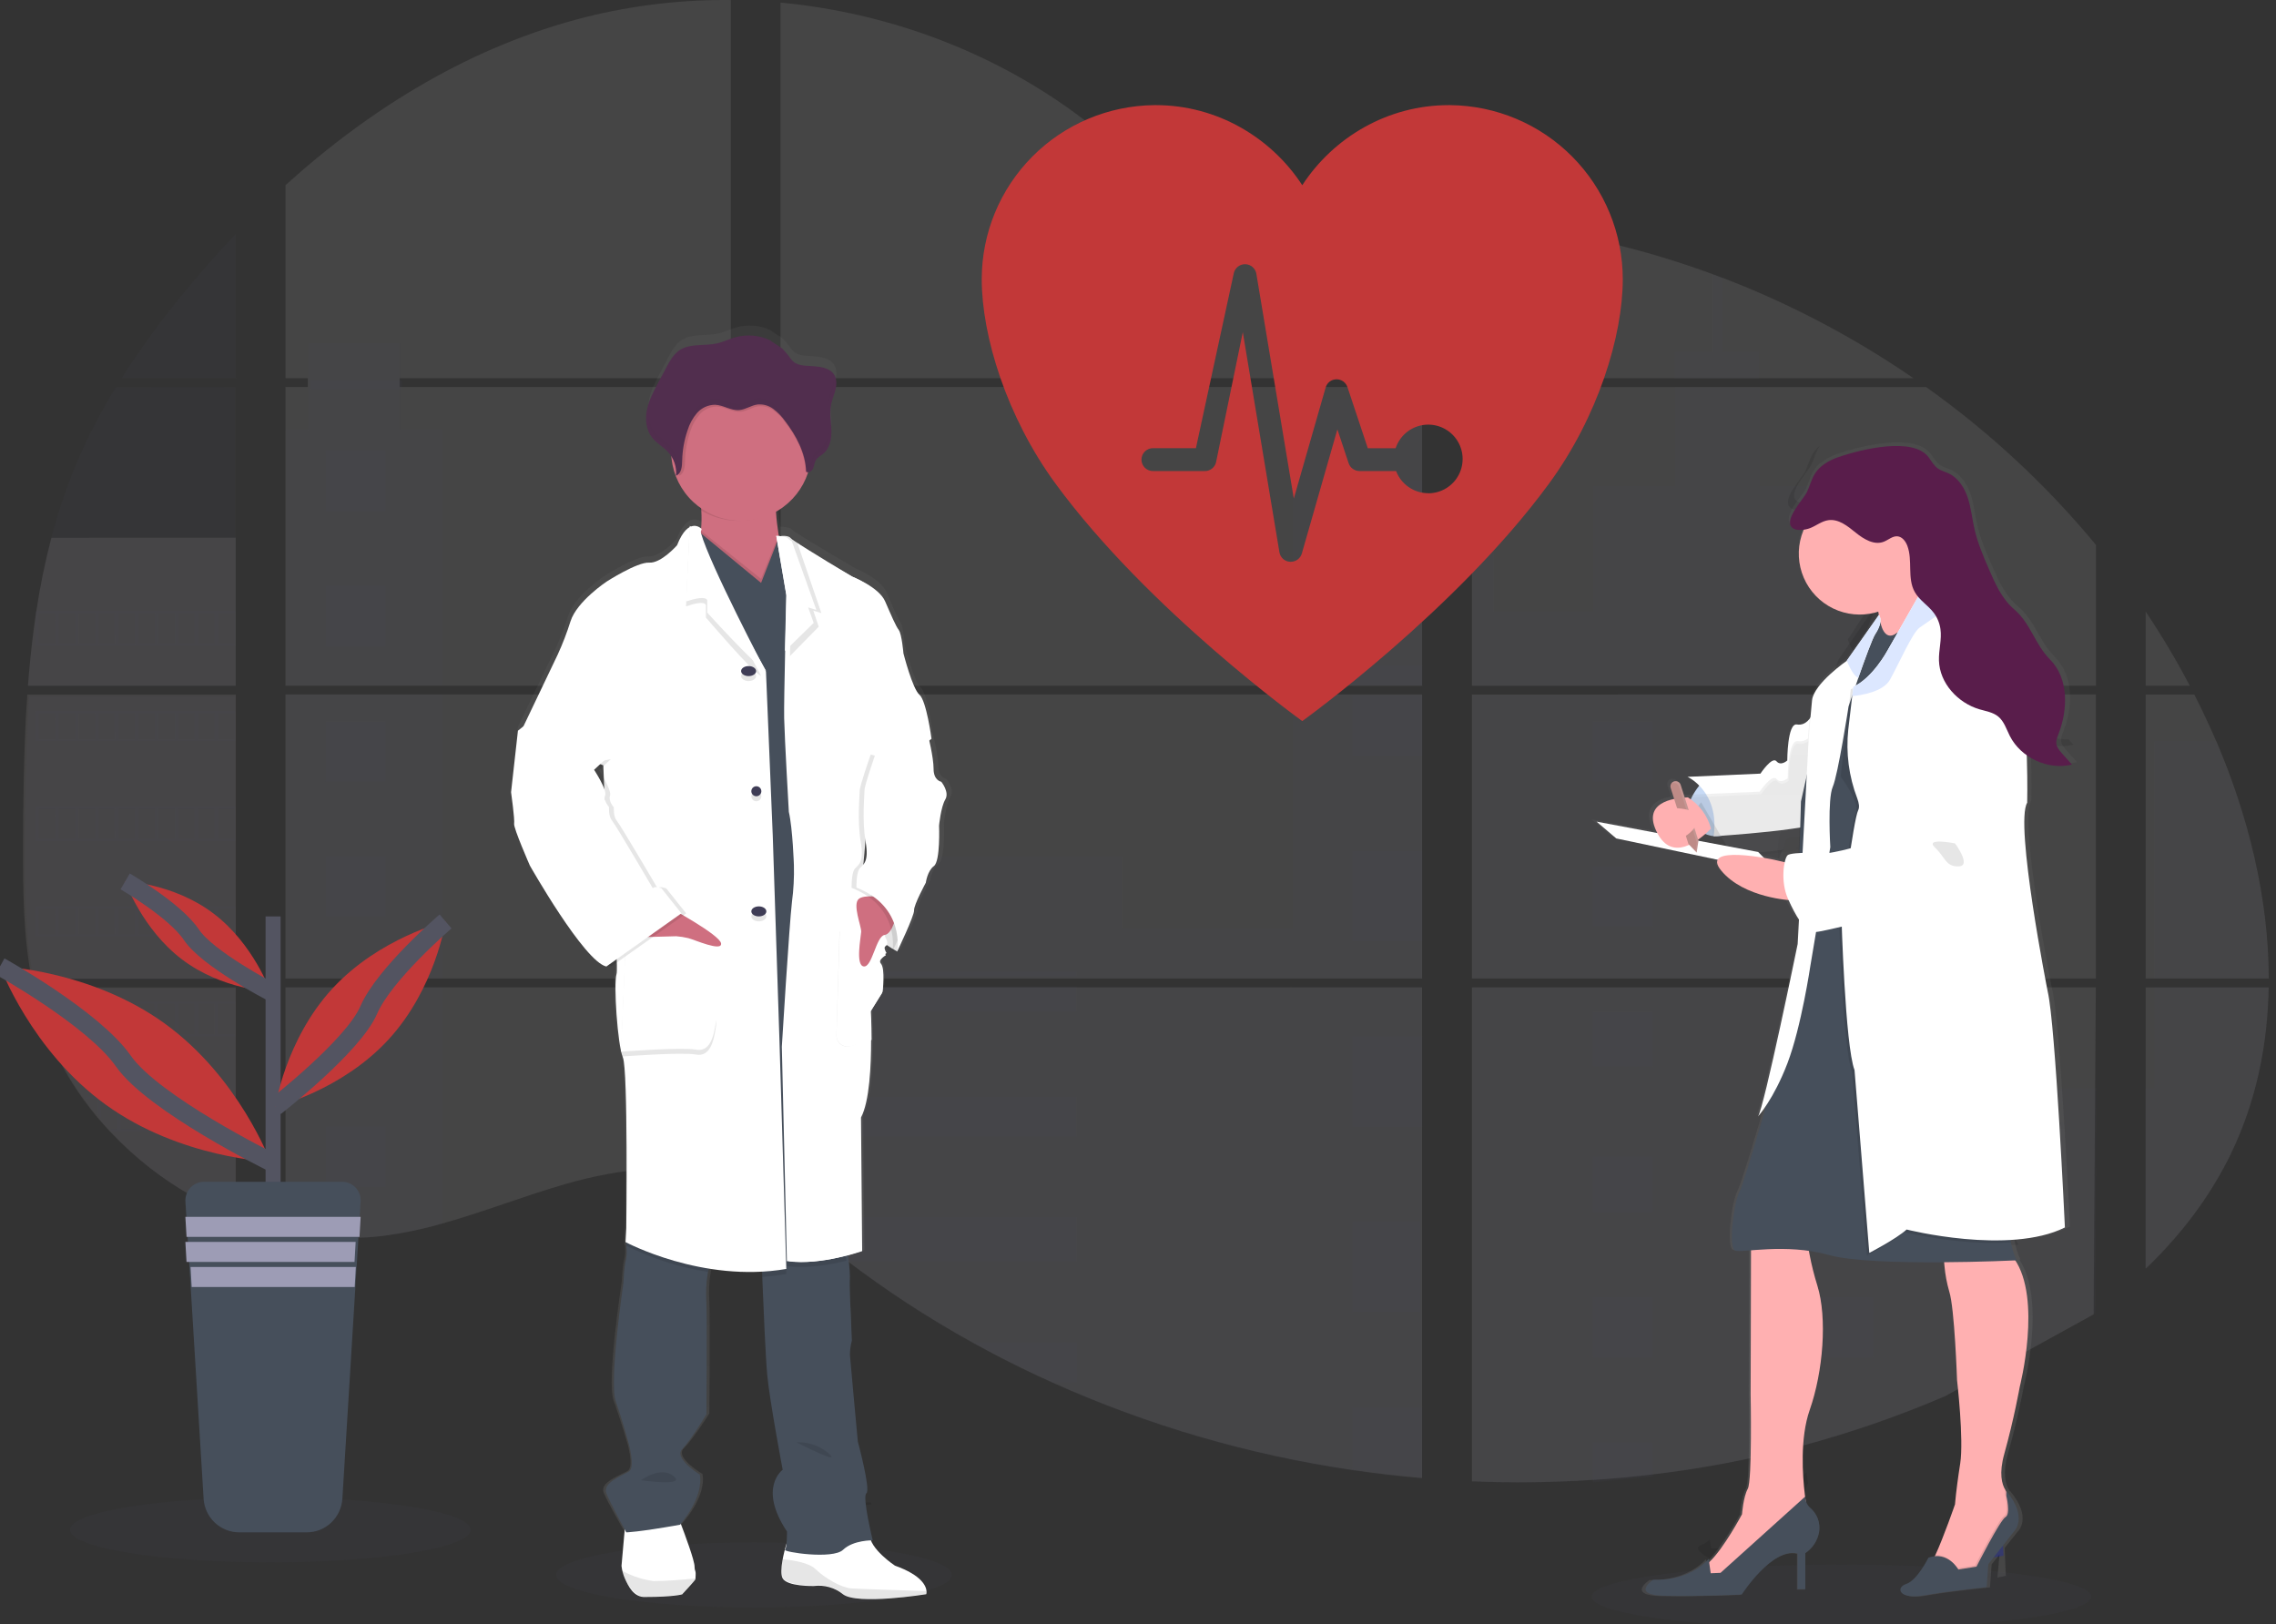 <svg width="248" height="177" viewBox="0 0 248 177" fill="none" xmlns="http://www.w3.org/2000/svg">
<rect x="0" y="0" width="248" height="177" fill="#333333" stroke="none"/>
<g clip-path="url(#clip0_1788_6949)">
<path opacity="0.1" d="M82.155 175.173C94.06 175.173 103.711 173.585 103.711 171.626C103.711 169.667 94.06 168.079 82.155 168.079C70.25 168.079 60.6 169.667 60.6 171.626C60.6 173.585 70.25 175.173 82.155 175.173Z" fill="#464F5B"/>
<path opacity="0.1" d="M3.189 75.857H25.648V106.745H4.833C4.778 107.062 4.725 107.381 4.667 107.7H25.648V132.611C25.611 132.6 25.578 132.586 25.542 132.573C24.949 132.336 24.36 132.086 23.772 131.818L23.395 131.646C22.805 131.365 22.215 131.067 21.625 130.753C21.419 130.643 21.213 130.53 21.01 130.414C17.734 128.562 14.758 126.215 12.185 123.456C12.109 123.382 12.039 123.304 11.963 123.232C11.605 122.839 11.253 122.442 10.912 122.036L10.536 121.589C10.133 121.091 9.744 120.58 9.365 120.062C9.31 119.986 9.257 119.91 9.199 119.838C7.66 117.685 6.382 115.354 5.393 112.894C5.362 112.82 5.335 112.74 5.307 112.671C5.003 111.882 4.733 111.085 4.499 110.282C4.397 109.944 4.3 109.612 4.216 109.261C4.185 109.158 4.158 109.058 4.134 108.958C2.877 104.007 2.729 98.865 2.729 93.758C2.729 93.162 2.729 92.564 2.729 91.972C2.729 89.906 2.753 87.828 2.788 85.751C2.788 85.213 2.81 84.677 2.821 84.136C2.852 82.766 2.897 81.394 2.954 80.023C2.968 79.642 2.985 79.262 3.005 78.882C3.005 78.664 3.016 78.445 3.038 78.226C3.091 77.431 3.136 76.643 3.189 75.857Z" fill="#464F5B"/>
<path opacity="0.1" d="M31.109 75.678V106.635H79.63V75.678H31.109ZM31.109 107.59V134.174C31.387 134.232 31.662 134.288 31.935 134.335C32.307 134.407 32.676 134.472 33.054 134.528C33.126 134.539 33.2 134.55 33.278 134.557C33.426 134.581 33.578 134.601 33.726 134.622C34.1 134.673 34.471 134.716 34.845 134.749C35.022 134.767 35.201 134.783 35.38 134.796L35.812 134.83C36.047 134.848 36.28 134.861 36.511 134.868C36.654 134.868 36.797 134.881 36.945 134.886C37.057 134.886 37.169 134.886 37.285 134.886C37.401 134.886 37.567 134.886 37.708 134.886C37.901 134.886 38.093 134.886 38.283 134.886H38.541C38.733 134.886 38.926 134.886 39.116 134.868H39.129C39.261 134.868 39.396 134.868 39.53 134.85C39.567 134.852 39.605 134.852 39.642 134.85C39.754 134.85 39.866 134.85 39.973 134.834H40.052L40.801 134.776C41.048 134.754 41.296 134.724 41.547 134.698L42.057 134.637C44.133 134.346 46.187 133.91 48.201 133.33C52.727 132.068 57.155 130.303 61.678 129.009C67.527 127.342 73.989 126.523 79.641 128.562V107.59H31.109ZM79.63 41.215V0.004C74.318 -0.054 69.02 0.567 63.865 1.852C51.579 4.938 40.555 11.631 31.109 20.179V41.213H33.545V42.169H31.109V74.723H79.63V42.171H43.543V41.215H79.63ZM141.952 27.295C138.912 27.187 135.891 26.225 133.158 24.739C127.931 21.897 123.757 17.509 119.092 13.806C109.4 6.092 97.38 1.438 85.049 0.283V41.215H154.314L154.487 41.034L141.952 27.295ZM148.262 26.176L154.952 33.516V24.251C152.712 24.529 150.749 25.189 148.271 26.167L148.262 26.176ZM154.952 140.775V107.59H140.696C140.658 107.449 140.62 107.306 140.576 107.163C140.618 107.306 140.654 107.449 140.694 107.59H85.058V131.589C85.586 131.981 86.108 132.393 86.625 132.811C87.182 133.259 87.733 133.731 88.286 134.194L88.843 134.655C89.109 134.879 89.378 135.103 89.649 135.313C90.186 135.749 90.728 136.178 91.276 136.602C91.547 136.826 91.824 137.027 92.1 137.237C96.471 140.578 101.081 143.593 105.895 146.258C106.974 146.854 108.062 147.437 109.16 148.005C109.892 148.379 110.629 148.75 111.367 149.111C112.478 149.652 113.597 150.174 114.725 150.677C125.126 155.345 136.124 158.547 147.405 160.194C149.91 160.564 152.425 160.855 154.95 161.067V140.773H155.174L154.952 140.775ZM85.058 42.171V74.723H154.961V42.171H85.058ZM85.058 75.678V106.635H154.961V75.678H85.058ZM160.387 24.211V34.545L168.926 25.178C166.097 24.721 163.251 24.395 160.387 24.2V24.211ZM160.387 75.689V106.635H228.377V75.678L160.387 75.689ZM228.128 143.232L228.368 107.59H160.387V161.422C164.766 161.606 169.152 161.554 173.526 161.266V161.266H173.602C175.691 161.135 177.771 160.944 179.841 160.693H179.888C190.929 159.408 201.726 156.528 211.941 152.143L228.128 143.232ZM241.487 80.776C241.232 80.174 240.965 79.576 240.694 78.986C240.188 77.867 239.654 76.779 239.103 75.692H233.798V106.635H247.21C247.203 97.872 244.985 88.921 241.493 80.764L241.487 80.776ZM233.798 107.601V138.258C237.576 134.637 240.768 130.495 243.067 125.76C245.831 120.059 247.096 113.885 247.199 107.597L233.798 107.601ZM233.798 66.669V74.725H238.606C237.151 71.952 235.549 69.259 233.805 66.658L233.798 66.669ZM187.688 30.284C187.335 30.15 186.981 30.014 186.625 29.881C182.871 28.496 179.036 27.343 175.14 26.431L162.073 40.768L161.822 41.034L161.99 41.218H208.498C202.021 36.76 195.038 33.086 187.695 30.273L187.688 30.284ZM209.861 42.182H161.341L160.387 43.055V74.723H168.745H168.758H228.386V59.383C222.992 52.862 216.766 47.075 209.868 42.171L209.861 42.182Z" fill="#EDEDED"/>
<path opacity="0.1" d="M25.707 41.221H13.248C15.273 38.051 17.486 35.005 19.875 32.099C21.726 29.825 23.68 27.61 25.707 25.474V41.221Z" fill="#464F5B"/>
<path opacity="0.1" d="M25.686 42.182V74.737H3.043C3.043 74.643 3.059 74.546 3.065 74.453C3.085 74.195 3.106 73.938 3.128 73.683C3.153 73.383 3.179 73.081 3.209 72.787C3.238 72.494 3.269 72.136 3.303 71.811C3.336 71.487 3.367 71.158 3.406 70.834C3.444 70.509 3.477 70.184 3.517 69.862C3.558 69.54 3.594 69.213 3.636 68.891C3.67 68.622 3.705 68.356 3.741 68.087C3.793 67.709 3.846 67.329 3.905 66.953C3.905 66.897 3.92 66.838 3.929 66.785C4.338 64.032 4.894 61.304 5.597 58.611C6.332 55.787 7.27 53.019 8.405 50.331C9.612 47.518 11.024 44.798 12.631 42.193L25.686 42.182Z" fill="#464F5B"/>
<path opacity="0.1" d="M25.686 58.597V74.731H3.043C3.043 74.637 3.059 74.541 3.065 74.447C3.085 74.19 3.106 73.932 3.128 73.677C3.153 73.377 3.179 73.075 3.209 72.782C3.238 72.489 3.269 72.131 3.303 71.806C3.336 71.481 3.367 71.153 3.406 70.828C3.444 70.504 3.477 70.179 3.517 69.857C3.558 69.534 3.594 69.208 3.636 68.885C3.67 68.617 3.705 68.35 3.741 68.082C3.793 67.704 3.846 67.323 3.905 66.947C3.905 66.891 3.92 66.833 3.929 66.779C4.338 64.027 4.894 61.298 5.597 58.606L25.686 58.597Z" fill="#E0D6D6"/>
<path opacity="0.1" d="M2.981 75.689H25.695V106.648H4.644C4.588 106.966 4.534 107.286 4.476 107.606H25.695V132.574C25.657 132.563 25.624 132.549 25.588 132.536C24.988 132.299 24.393 132.048 23.797 131.779L23.417 131.607C22.82 131.325 22.223 131.027 21.627 130.712C21.418 130.602 21.21 130.488 21.004 130.372C17.691 128.516 14.681 126.164 12.079 123.398C12.003 123.324 11.931 123.246 11.855 123.174C11.492 122.78 11.137 122.382 10.792 121.974L10.412 121.527C10.004 121.028 9.61 120.515 9.228 119.996C9.172 119.92 9.118 119.844 9.06 119.772C7.503 117.614 6.211 115.277 5.21 112.812C5.179 112.738 5.152 112.657 5.123 112.588C4.816 111.797 4.543 110.999 4.306 110.193C4.203 109.855 4.105 109.522 4.02 109.17C3.988 109.067 3.961 108.967 3.937 108.866C2.666 103.904 2.516 98.75 2.516 93.631C2.516 93.034 2.516 92.434 2.516 91.841C2.516 89.771 2.54 87.687 2.576 85.606C2.576 85.066 2.598 84.529 2.61 83.987C2.641 82.613 2.686 81.239 2.744 79.865C2.757 79.482 2.775 79.102 2.795 78.721C2.795 78.502 2.807 78.283 2.829 78.063C2.883 77.267 2.927 76.477 2.981 75.689Z" fill="#E0D6D6"/>
<path opacity="0.1" d="M48.204 46.837V74.733H31.125V46.837H33.56V37.393H43.555V46.837H48.204Z" fill="#464F5B"/>
<path opacity="0.1" d="M48.202 75.687H31.125V106.646H48.202V75.687Z" fill="#464F5B"/>
<path opacity="0.1" d="M31.125 107.611H48.204V133.349C46.189 133.928 44.136 134.364 42.06 134.654L41.55 134.716C41.299 134.745 41.051 134.77 40.805 134.795C40.559 134.819 40.303 134.837 40.055 134.853H39.977C39.869 134.853 39.753 134.866 39.648 134.868H39.533C39.399 134.868 39.265 134.882 39.131 134.886C38.94 134.897 38.75 134.9 38.555 134.902C38.473 134.902 38.394 134.902 38.312 134.902C38.119 134.902 37.929 134.902 37.736 134.902H37.313C37.199 134.902 37.09 134.902 36.971 134.902L36.539 134.886C36.315 134.886 36.073 134.862 35.841 134.846L35.411 134.815L34.876 134.765C34.5 134.732 34.126 134.689 33.757 134.638L33.309 134.575L33.086 134.544C32.712 134.486 32.343 134.423 31.966 134.351C31.691 134.304 31.418 134.246 31.141 134.19L31.125 107.611Z" fill="#464F5B"/>
<path opacity="0.1" d="M154.936 43.548H140.854V74.735H154.936V43.548Z" fill="#464F5B"/>
<path opacity="0.1" d="M154.946 75.687V106.649H85.049V93.294H122.279V101.172H140.862V75.687H154.946Z" fill="#464F5B"/>
<path opacity="0.1" d="M155.168 140.81H154.944V161.12C152.422 160.907 149.908 160.617 147.402 160.25C136.116 158.597 125.115 155.387 114.712 150.711C111.709 149.359 108.766 147.883 105.885 146.284C101.073 143.618 96.462 140.602 92.09 137.262C90.992 136.421 89.908 135.56 88.838 134.68C88.097 134.069 87.361 133.442 86.615 132.833C86.099 132.415 85.577 132.003 85.049 131.609V107.614H140.676C140.638 107.471 140.6 107.328 140.56 107.187C140.602 107.328 140.643 107.471 140.681 107.614H154.944V140.796C155.02 140.798 155.094 140.805 155.168 140.81Z" fill="#464F5B"/>
<path opacity="0.1" d="M191.662 41.222H182.486V38.37H186.6V29.877C186.957 30.007 187.312 30.14 187.665 30.278V38.37H191.662V41.222Z" fill="#464F5B"/>
<path opacity="0.1" d="M213.823 74.737H168.775C168.775 74.737 168.775 74.737 168.79 74.748L168.77 74.737H160.413V43.549H162.781V66.601H173.602V52.949H182.541V42.182H191.717V52.958H200.656V66.61H213.823V74.737Z" fill="#464F5B"/>
<path opacity="0.1" d="M160.413 75.687V106.649H213.823V75.687H160.413ZM228.321 143.093L228.395 118.586H213.823V107.62H160.413V161.446C164.792 161.63 169.177 161.577 173.551 161.289V161.289H173.627C175.716 161.158 177.795 160.967 179.864 160.716H179.911C190.952 159.431 201.747 156.551 211.96 152.164" fill="#464F5B"/>
<path opacity="0.1" d="M234.747 107.611H247.206C247.096 113.898 245.834 120.072 243.072 125.775C240.774 130.513 237.58 134.656 233.807 138.275V118.58H234.747V107.611Z" fill="#464F5B"/>
<path opacity="0.1" d="M247.192 106.65H234.726V80.775H241.471C244.963 88.933 247.18 97.885 247.192 106.65Z" fill="#464F5B"/>
<path opacity="0.1" d="M154.984 52.387H147.344V62.21H154.984V52.387Z" fill="#464F5B"/>
<path opacity="0.1" d="M154.984 72.585H147.344V74.768H154.984V72.585Z" fill="#464F5B"/>
<path opacity="0.1" d="M154.984 75.857H147.344V82.405H154.984V75.857Z" fill="#464F5B"/>
<path opacity="0.1" d="M154.984 92.762H147.344V102.584H154.984V92.762Z" fill="#464F5B"/>
<path opacity="0.1" d="M154.984 112.96H147.344V122.782H154.984V112.96Z" fill="#464F5B"/>
<path opacity="0.1" d="M154.764 140.681C154.838 140.681 154.911 140.681 154.984 140.694H154.764V142.973H147.344V133.151H154.764V140.681Z" fill="#464F5B"/>
<path opacity="0.1" d="M154.984 153.34V160.98C152.429 160.764 149.883 160.47 147.344 160.099V153.34H154.984Z" fill="#464F5B"/>
<path opacity="0.1" d="M117.334 105.863H85.137V106.408H117.334V105.863Z" fill="#464F5B"/>
<path opacity="0.1" d="M117.334 107.51H85.137V110.239H117.334V107.51Z" fill="#464F5B"/>
<path opacity="0.1" d="M117.334 119.514H85.137V123.879H117.334V119.514Z" fill="#464F5B"/>
<path opacity="0.1" d="M117.35 132.604V137.515H92.23C91.139 136.585 90.062 135.63 88.998 134.65C88.262 133.972 87.532 133.277 86.79 132.604H117.35Z" fill="#464F5B"/>
<path opacity="0.1" d="M117.366 146.258V150.617H114.704C111.713 149.283 108.78 147.828 105.906 146.251L117.366 146.258Z" fill="#464F5B"/>
<path opacity="0.1" d="M180.099 78.585H173.551V85.134H180.099V78.585Z" fill="#464F5B"/>
<path opacity="0.1" d="M42.029 49.119H35.48V55.668H42.029V49.119Z" fill="#464F5B"/>
<path opacity="0.1" d="M42.029 63.846H35.48V70.394H42.029V63.846Z" fill="#464F5B"/>
<path opacity="0.1" d="M42.029 78.585H35.48V85.134H42.029V78.585Z" fill="#464F5B"/>
<path opacity="0.1" d="M42.029 93.319H35.48V99.868H42.029V93.319Z" fill="#464F5B"/>
<path opacity="0.1" d="M42.029 108.051H35.48V114.6H42.029V108.051Z" fill="#464F5B"/>
<path opacity="0.1" d="M42.029 122.782H35.48V129.33H42.029V122.782Z" fill="#464F5B"/>
<path opacity="0.1" d="M204.104 78.585H198.102V85.134H204.104V78.585Z" fill="#464F5B"/>
<path opacity="0.1" d="M180.099 94.407H173.551V100.956H180.099V94.407Z" fill="#464F5B"/>
<path opacity="0.1" d="M204.104 94.407H198.102V100.956H204.104V94.407Z" fill="#464F5B"/>
<path opacity="0.1" d="M180.099 110.231H173.551V116.234H180.099V110.231Z" fill="#464F5B"/>
<path opacity="0.1" d="M204.104 110.231H198.102V116.234H204.104V110.231Z" fill="#464F5B"/>
<path opacity="0.1" d="M180.099 126.053H173.551V132.056H180.099V126.053Z" fill="#464F5B"/>
<path opacity="0.1" d="M204.104 126.053H198.102V132.056H204.104V126.053Z" fill="#464F5B"/>
<path opacity="0.1" d="M180.099 141.334H173.551V147.882H180.099V141.334Z" fill="#464F5B"/>
<path opacity="0.1" d="M204.104 141.334H198.102V147.882H204.104V141.334Z" fill="#464F5B"/>
<path opacity="0.1" d="M173.551 161.534V157.168H180.099V160.913L173.551 161.534Z" fill="#464F5B"/>
<path opacity="0.1" d="M3.844 66.578V70.398H25.672V66.578H3.844ZM6.019 70.158H4.238V66.813H6.033L6.019 70.158ZM8.192 70.158H6.398V66.813H8.192V70.158ZM10.361 70.158H8.567V66.813H10.361V70.158ZM12.534 70.158H10.742V66.813H12.537L12.534 70.158ZM14.705 70.158H12.911V66.813H14.705V70.158ZM16.878 70.158H15.084V66.813H16.878V70.158ZM19.052 70.158H17.257V66.813H19.052V70.158ZM21.223 70.158H19.428V66.813H21.223V70.158ZM23.393 70.158H21.599V66.813H23.393V70.158ZM25.564 70.158H23.77V66.813H25.564V70.158Z" fill="#464F5B"/>
<path opacity="0.1" d="M3.844 77.488V80.763H25.672V77.488H3.844ZM6.019 80.555H4.238V77.696H6.033L6.019 80.555ZM8.192 80.555H6.398V77.696H8.192V80.555ZM10.361 80.555H8.567V77.696H10.361V80.555ZM12.534 80.555H10.742V77.696H12.537L12.534 80.555ZM14.705 80.555H12.911V77.696H14.705V80.555ZM16.878 80.555H15.084V77.696H16.878V80.555ZM19.052 80.555H17.257V77.696H19.052V80.555ZM21.223 80.555H19.428V77.696H21.223V80.555ZM23.393 80.555H21.599V77.696H23.393V80.555ZM25.564 80.555H23.77V77.696H25.564V80.555Z" fill="#464F5B"/>
<path opacity="0.1" d="M3.844 87.857V91.677H25.672V87.857H3.844ZM6.019 91.428H4.238V88.096H6.033L6.019 91.428ZM8.192 91.428H6.398V88.096H8.192V91.428ZM10.361 91.428H8.567V88.096H10.361V91.428ZM12.534 91.428H10.742V88.096H12.537L12.534 91.428ZM14.705 91.428H12.911V88.096H14.705V91.428ZM16.878 91.428H15.084V88.096H16.878V91.428ZM19.052 91.428H17.257V88.096H19.052V91.428ZM21.223 91.428H19.428V88.096H21.223V91.428ZM23.393 91.428H21.599V88.096H23.393V91.428ZM25.564 91.428H23.77V88.096H25.564V91.428Z" fill="#464F5B"/>
<path opacity="0.1" d="M3.844 98.772V102.047H25.672V98.772H3.844ZM6.019 101.843H4.238V98.976H6.033L6.019 101.843ZM8.192 101.843H6.398V98.976H8.192V101.843ZM10.361 101.843H8.567V98.976H10.361V101.843ZM12.534 101.843H10.742V98.976H12.537L12.534 101.843ZM14.705 101.843H12.911V98.976H14.705V101.843ZM16.878 101.843H15.084V98.976H16.878V101.843ZM19.052 101.843H17.257V98.976H19.052V101.843ZM21.223 101.843H19.428V98.976H21.223V101.843ZM23.393 101.843H21.599V98.976H23.393V101.843ZM25.564 101.843H23.77V98.976H25.564V101.843Z" fill="#464F5B"/>
<path opacity="0.1" d="M3.844 109.134C3.932 109.494 4.031 109.854 4.134 110.209V109.374H5.936V112.719H4.972C5.002 112.797 5.031 112.881 5.06 112.954H25.672V109.134H3.844ZM8.123 112.719H6.321V109.374H8.123V112.719ZM10.302 112.719H8.5V109.374H10.302V112.719ZM12.484 112.719H10.678V109.374H12.48L12.484 112.719ZM14.665 112.719H12.863V109.374H14.665V112.719ZM16.847 112.719H15.045V109.374H16.847V112.719ZM19.03 112.719H17.228V109.374H19.03V112.719ZM21.21 112.719H19.408V109.374H21.21V112.719ZM23.39 112.719H21.588V109.374H23.39V112.719ZM25.571 112.719H23.769V109.374H25.571V112.719Z" fill="#464F5B"/>
<path opacity="0.1" d="M9.289 119.514C9.344 119.589 9.397 119.674 9.454 119.749H10.619V121.357C10.745 121.517 10.868 121.677 10.996 121.827V119.74H12.758V123.098H12.044C12.114 123.176 12.183 123.258 12.264 123.334H25.66V119.514H9.289ZM14.885 123.098H13.123V119.754H14.885V123.098ZM17.019 123.098H15.257V119.754H17.019V123.098ZM19.153 123.098H17.391V119.754H19.153V123.098ZM21.285 123.098H19.523V119.754H21.285V123.098ZM23.416 123.098H21.654V119.754H23.416V123.098ZM25.548 123.098H23.786V119.754H25.548V123.098Z" fill="#464F5B"/>
<path opacity="0.1" d="M21.279 130.426C21.469 130.541 21.663 130.647 21.858 130.762V130.652H23.525V131.649L23.879 131.824V130.652H25.545V132.568C25.577 132.585 25.61 132.599 25.645 132.608V130.426H21.279Z" fill="#464F5B"/>
<path opacity="0.1" d="M168.615 74.912H168.628H168.615ZM154.869 140.798H155.092H154.869ZM140.528 107.275C140.57 107.418 140.606 107.561 140.646 107.701C140.611 107.561 140.573 107.418 140.528 107.275ZM168.615 74.906H168.628H168.615ZM33.838 41.479V42.432H43.806V41.479H33.838ZM154.869 140.798H155.092H154.869ZM140.528 107.275C140.57 107.418 140.606 107.561 140.646 107.701C140.611 107.561 140.573 107.418 140.528 107.275ZM168.615 74.906H168.628H168.615ZM154.869 140.791H155.092H154.869ZM140.528 107.275C140.57 107.418 140.606 107.561 140.646 107.701C140.611 107.561 140.573 107.418 140.528 107.275Z" fill="#464F5B"/>
<path d="M103.109 84.87C103.109 84.87 102.233 84.746 102.233 83.459C102.233 82.171 101.606 79.765 101.606 79.765C101.606 79.754 101.063 75.576 100.313 74.912C99.564 74.248 98.601 70.348 98.601 70.348C98.601 70.348 98.436 68.232 98.1 67.777C97.765 67.321 97.311 66.206 96.641 64.615C95.972 63.025 93.181 61.923 93.181 61.923C93.181 61.923 88.134 58.97 86.704 58.007C86.574 57.928 86.453 57.836 86.342 57.731C86.093 57.402 85.007 57.395 85.007 57.395C84.894 56.672 84.785 55.842 84.749 55.09C84.749 55.01 84.749 54.929 84.738 54.848C86.333 53.897 87.534 52.398 88.121 50.625C88.148 50.54 88.17 50.45 88.195 50.365C88.29 50.333 88.378 50.282 88.453 50.214C88.527 50.146 88.587 50.063 88.628 49.97C88.757 49.681 88.759 49.342 88.919 49.073C89.106 48.754 89.462 48.584 89.742 48.343C90.45 47.738 90.632 46.717 90.599 45.788C90.576 45.036 90.456 44.278 90.503 43.531L90.516 43.342C90.53 43.23 90.545 43.118 90.565 43.01C90.674 42.453 90.912 41.928 91.046 41.377C91.179 40.825 91.192 40.203 90.881 39.727C90.425 39.029 89.475 38.89 88.641 38.819C87.696 38.738 86.851 38.843 86.246 38.051C85.963 37.637 85.645 37.249 85.294 36.891C85.17 36.775 83.96 36.03 83.96 35.98C82.779 35.428 81.441 35.325 80.19 35.688C79.563 35.873 78.971 36.173 78.335 36.324C76.963 36.651 75.384 36.297 74.218 37.089C73.569 37.537 73.18 38.251 72.815 38.947C72.519 39.519 72.218 40.092 71.912 40.663C71.421 41.603 70.92 42.559 70.713 43.6C70.67 43.827 70.643 44.056 70.633 44.287V44.298C70.633 44.381 70.633 44.464 70.633 44.547V44.652C70.633 44.731 70.633 44.807 70.647 44.877C70.66 44.946 70.658 44.969 70.664 45.016C70.671 45.063 70.682 45.169 70.695 45.24C70.709 45.312 70.736 45.438 70.762 45.536C70.773 45.579 70.789 45.62 70.802 45.66C70.825 45.736 70.851 45.81 70.88 45.884C70.896 45.922 70.911 45.963 70.929 46.001C70.962 46.08 71.002 46.156 71.043 46.225C71.06 46.257 71.074 46.286 71.091 46.315C71.153 46.419 71.222 46.52 71.296 46.616C71.772 47.215 72.472 47.596 72.991 48.157C72.991 48.18 72.991 48.202 72.991 48.222C72.991 48.285 72.991 48.346 72.991 48.408C73.018 49.66 73.348 50.885 73.952 51.978C74.556 53.071 75.416 53.998 76.456 54.68C76.456 54.765 76.467 54.853 76.471 54.938C76.515 55.604 76.507 56.272 76.447 56.937C76.356 56.83 76.243 56.744 76.115 56.686C75.987 56.629 75.848 56.601 75.709 56.605C75.613 56.6 75.517 56.609 75.424 56.63L75.404 56.614V56.634C74.915 56.755 74.312 57.269 73.736 58.73C73.736 58.73 71.983 60.722 70.649 60.639C69.314 60.556 65.936 62.713 65.936 62.713C65.936 62.713 62.64 64.871 61.933 67.07C61.537 68.317 61.063 69.537 60.514 70.723L56.439 79.193L55.688 85.913C55.688 85.913 56.103 88.902 56.021 89.358C55.939 89.813 57.731 93.921 57.731 93.921C57.731 93.921 63.654 104.42 66.074 104.959L66.247 104.835C66.351 104.89 66.461 104.931 66.574 104.959L67.073 104.604C67.102 104.999 67.09 105.396 67.035 105.789C66.701 106.825 67.159 113.59 67.742 114.916C68.325 116.242 68.118 133.63 68.118 133.63L68.035 135.164C68.035 135.164 68.035 135.214 68.055 135.299L68.035 135.662L68.096 135.694C68.158 136.181 68.138 136.675 68.035 137.155C67.826 137.828 67.742 139.73 67.742 139.73C67.742 139.73 66.076 150.474 66.866 152.632C67.655 154.791 68.327 157.156 68.327 157.156C68.327 157.156 69.161 159.848 68.367 160.308C67.573 160.768 65.316 161.54 65.78 162.662C66.203 163.698 67.806 166.476 68.044 166.882L68.024 167.096L67.698 170.67C67.75 171.142 67.877 171.602 68.073 172.034C68.431 172.813 69.127 173.62 70.451 173.533C70.673 173.517 70.931 173.49 71.18 173.457C73.602 173.129 75.514 172.302 75.514 172.302C75.514 172.014 75.802 171.963 75.802 171.726C75.683 171.609 75.578 171.592 75.514 171.438C75.45 171.283 75.512 171.028 75.514 170.861C75.549 170.211 74.619 167.037 74.319 166.274C74.272 166.164 74.247 166.102 74.247 166.102C74.247 166.102 77.001 163.198 76.543 160.624C76.543 160.624 73.496 158.829 74.499 157.844C75.502 156.859 77.294 154.03 77.294 154.03C77.294 154.03 77.377 143.451 77.294 141.871C77.209 140.775 77.26 139.672 77.448 138.588C77.481 138.425 77.521 138.265 77.563 138.108C78.951 138.317 80.351 138.424 81.754 138.429C82.265 138.429 82.785 138.429 83.31 138.398C83.31 138.547 83.317 138.709 83.33 138.882C83.446 141.503 83.662 146.098 83.838 147.806C84.087 150.254 85.463 156.85 85.463 156.85C85.463 156.85 86.463 158.472 85.921 162.743C85.921 162.743 86.667 168.048 86.463 168.268C86.244 168.987 86.307 167.816 86.174 168.556C86.046 169.346 85.965 170.158 86.174 170.573C86.675 171.565 86.174 171.726 86.174 171.726L87.615 172.302C88.182 172.243 88.51 172.136 89.056 172.302C89.601 172.468 91.497 173.089 91.937 173.454C93.078 174.379 96.22 174.325 98.564 174.031C99.482 173.914 100.581 173.743 100.581 173.743C100.61 173.638 100.581 172.878 100.004 172.59C99.98 172.009 98.455 171.135 95.394 169.997C95.394 169.997 94.758 170.085 94.818 167.404L94.313 165.387V163.946C94.313 164.234 93.954 163.37 93.954 163.37C93.954 163.37 92.629 159.385 93.089 159.048C93.55 158.712 92.405 154.03 92.405 154.03C92.405 154.03 92.605 146.428 92.563 145.887C92.564 145.423 92.634 144.962 92.769 144.519L92.563 140.287C92.563 140.287 92.522 138.88 92.563 138.422C92.556 138.025 92.524 137.629 92.467 137.235C92.447 137.078 92.427 136.914 92.405 136.753C93.483 136.477 94.184 136.221 94.184 136.221L94.059 121.491C94.976 119.696 95.145 115.758 95.14 112.964C95.14 111.169 95.06 109.841 95.06 109.841L96.312 107.779C96.312 107.779 96.602 105.311 96.143 104.77C95.941 104.525 96.032 104.272 96.199 104.063C96.285 103.994 96.377 103.931 96.472 103.875C96.472 103.875 96.459 103.855 96.444 103.825C96.531 103.752 96.624 103.685 96.722 103.626C96.722 103.626 96.277 102.93 96.675 102.636C97.049 102.892 97.382 103.085 97.636 103.242C97.618 103.406 97.6 103.5 97.6 103.5L97.707 103.276C97.951 103.415 98.1 103.5 98.1 103.5C98.1 103.5 100.062 99.558 100.02 98.977C99.978 98.395 101.354 95.948 101.354 95.948C101.354 95.948 101.521 94.662 102.273 94.123C103.025 93.585 102.856 89.683 102.856 89.683C102.856 89.683 103.065 87.65 103.565 86.82C104.065 85.99 103.109 84.87 103.109 84.87ZM65.576 83.14L65.614 84.08C65.391 83.719 65.231 83.459 65.231 83.459L65.576 83.14Z" fill="url(#paint0_linear_1788_6949)"/>
<path d="M98.231 101.709L97.775 103.688C97.775 103.688 94.125 101.789 93.467 99.376C92.808 96.964 94.568 96.048 94.568 96.048L97.969 97.516L98.231 101.709Z" fill="white"/>
<path opacity="0.1" d="M98.231 101.709L97.775 103.688C97.775 103.688 94.125 101.789 93.467 99.376C92.808 96.964 94.568 96.048 94.568 96.048L97.969 97.516L98.231 101.709Z" fill="black"/>
<path d="M74.337 173.741C74.337 173.741 73.426 174.029 70.353 174.029C69.05 174.118 68.444 172.804 68.092 172.018C67.899 171.58 67.775 171.115 67.724 170.638L68.043 167.024L68.212 165.1L73.426 163.716L74.164 166.023L74.233 166.199C74.53 166.969 75.719 170.105 75.683 170.759C75.682 170.927 75.713 171.093 75.776 171.247C75.839 171.402 75.776 171.894 75.776 172.105C75.683 172.301 74.481 173.583 74.337 173.741Z" fill="white"/>
<path d="M100.959 173.424C100.968 173.526 100.958 173.629 100.928 173.727C100.928 173.727 93.39 174.941 91.848 173.727C91.413 173.373 90.906 173.11 90.36 172.956C89.814 172.801 89.24 172.759 88.676 172.831C88.676 172.831 85.759 172.907 85.272 171.981C85.07 171.592 85.122 170.838 85.248 170.094C85.376 169.397 85.547 168.708 85.759 168.031L85.876 167.942L86.57 167.404L94.694 167.172H94.756C94.716 168.774 97.514 170.612 97.514 170.612C100.486 171.675 100.924 172.875 100.959 173.424Z" fill="white"/>
<path opacity="0.1" d="M100.96 173.384C100.968 173.491 100.956 173.599 100.927 173.702C100.927 173.702 93.39 174.972 91.847 173.702C91.413 173.332 90.906 173.057 90.361 172.895C89.815 172.734 89.241 172.689 88.677 172.764C88.677 172.764 85.758 172.844 85.273 171.875C85.07 171.466 85.121 170.679 85.247 169.901C86.37 170.014 88.144 170.296 88.84 170.97C89.893 171.995 91.678 173.017 92.773 173.097C93.63 173.153 98.757 173.318 100.96 173.384Z" fill="black"/>
<path opacity="0.1" d="M74.585 173.667C74.585 173.667 73.39 174.027 70.518 174.016C69.121 174.154 68.099 172.363 67.724 171.146C68.697 171.628 69.452 172.01 71.181 172.298C72.622 172.298 74.117 172.161 75.791 172.01C75.791 172.37 74.884 173.306 74.585 173.667Z" fill="black"/>
<path d="M81.82 65.769C78.869 64.625 75.073 60.845 76.021 59.078C76.232 58.633 76.357 58.151 76.39 57.66C76.451 56.992 76.46 56.321 76.417 55.653C76.35 54.557 76.218 53.467 76.021 52.387C76.021 52.387 85.233 52.595 84.696 53.949C84.54 54.346 84.515 55.035 84.558 55.806C84.6 56.578 84.712 57.45 84.828 58.188C84.989 59.201 85.15 59.973 85.15 59.973C85.15 59.973 84.587 60.76 84.256 60.802C83.925 60.845 86.053 67.4 81.82 65.769Z" fill="#CF6F80"/>
<path opacity="0.1" d="M74.222 166.109L74.154 166.183C71.49 162.909 68.266 166.99 68.266 166.99L68.219 166.904L68.383 165.049L73.439 163.716L74.154 165.939L74.222 166.109Z" fill="black"/>
<path opacity="0.1" d="M94.963 163.962C94.963 163.962 92.918 163.919 91.827 164.877C90.737 165.835 85.466 165.085 85.693 164.877C85.76 164.774 85.801 164.656 85.811 164.533L86.526 163.962L94.906 163.716C94.938 163.867 94.963 163.962 94.963 163.962Z" fill="black"/>
<path d="M77.448 137.589C77.304 137.961 77.194 138.347 77.121 138.742C76.942 139.822 76.892 140.921 76.973 142.014C77.052 143.587 76.973 154.128 76.973 154.128C76.973 154.128 75.274 156.94 74.327 157.931C73.38 158.922 76.26 160.701 76.26 160.701C76.689 163.263 74.087 166.158 74.087 166.158C69.418 166.985 68.241 166.985 68.241 166.985C68.241 166.985 66.501 163.839 66.067 162.715C65.634 161.591 67.766 160.814 68.516 160.358C69.265 159.901 68.479 157.211 68.479 157.211C68.479 157.211 67.846 154.854 67.094 152.704C66.342 150.553 67.923 139.847 67.923 139.847C67.923 139.847 68.004 137.946 68.2 137.283C68.299 136.805 68.318 136.312 68.258 135.827C68.245 135.663 68.23 135.526 68.219 135.434C68.209 135.342 68.2 135.299 68.2 135.299L68.23 135.245L69.304 133.151C69.304 133.151 77.963 136.27 77.448 137.589Z" fill="#464F5B"/>
<path d="M95.097 167.856C95.097 167.856 92.988 167.807 91.863 168.886C90.739 169.966 85.302 169.123 85.536 168.886C85.771 168.649 85.752 166.895 85.752 166.895C82.563 162.108 85.283 160.165 85.283 160.165C85.283 160.165 83.859 152.63 83.601 149.834C83.42 147.881 83.198 142.633 83.078 139.637C83.027 138.349 82.996 137.463 82.996 137.463L85.602 136.886L85.937 136.811L92.222 135.425C92.222 135.425 92.395 136.713 92.513 137.767C92.571 138.217 92.604 138.67 92.611 139.124C92.569 139.64 92.611 141.252 92.611 141.252L92.824 146.088C92.685 146.596 92.613 147.122 92.611 147.652C92.653 148.268 93.471 157.084 93.471 157.084C93.471 157.084 94.893 162.345 94.408 162.724C93.923 163.102 95.097 167.856 95.097 167.856Z" fill="#464F5B"/>
<path opacity="0.1" d="M84.582 53.897C84.425 54.281 84.4 54.948 84.443 55.694C83.204 56.411 81.78 56.778 80.335 56.752C78.889 56.726 77.48 56.308 76.27 55.547C76.204 54.487 76.071 53.432 75.873 52.387C75.873 52.387 85.12 52.584 84.582 53.897Z" fill="black"/>
<path d="M88.41 49.185C88.412 49.983 88.285 50.776 88.035 51.534C87.476 53.233 86.329 54.681 84.797 55.622C83.265 56.564 81.447 56.938 79.664 56.678C77.881 56.419 76.247 55.543 75.053 54.205C73.858 52.867 73.179 51.153 73.135 49.366C73.135 49.304 73.135 49.247 73.135 49.185C73.118 48.179 73.302 47.18 73.678 46.246C74.055 45.312 74.615 44.461 75.326 43.744C76.037 43.026 76.885 42.457 77.82 42.068C78.755 41.679 79.759 41.479 80.774 41.479C81.788 41.479 82.792 41.679 83.728 42.068C84.663 42.457 85.511 43.026 86.222 43.744C86.933 44.461 87.493 45.312 87.869 46.246C88.245 47.18 88.43 48.179 88.412 49.185H88.41Z" fill="#CF6F80"/>
<path opacity="0.1" d="M81.82 65.771C78.869 64.652 75.073 60.955 76.021 59.228C76.232 58.792 76.357 58.321 76.39 57.84L80.429 61.079L82.928 63.08L84.828 58.359C84.989 59.35 85.15 60.104 85.15 60.104C85.15 60.104 84.587 60.874 84.256 60.916C83.925 60.957 86.053 67.366 81.82 65.771Z" fill="black"/>
<path d="M92.234 80.489L88.872 137.233L84.487 137.522L73.134 104.619L74.996 65.556L75.388 57.303L80.437 61.468L82.93 63.521L84.879 58.536L88.504 61.71L92.234 80.489Z" fill="#464F5B"/>
<path opacity="0.1" d="M77.474 137.479C77.329 137.844 77.22 138.222 77.147 138.608C74.068 138.121 71.078 137.165 68.277 135.771L68.219 135.741L68.238 135.386L68.249 135.201L69.324 133.151C69.324 133.151 77.99 136.187 77.474 137.479Z" fill="black"/>
<path opacity="0.1" d="M85.683 138.827C84.807 138.986 83.924 139.094 83.038 139.149C82.985 137.872 82.954 136.993 82.954 136.993L85.613 136.42L85.683 138.827Z" fill="black"/>
<path opacity="0.1" d="M92.234 137.383C90.575 137.799 88.012 138.267 85.718 137.975L85.686 136.548L91.945 135.338C91.945 135.338 92.117 136.452 92.234 137.383Z" fill="black"/>
<path opacity="0.1" d="M85.678 138.281C76.533 139.85 68.157 135.352 68.157 135.352L68.237 133.829C68.237 133.829 68.445 116.554 67.869 115.229C67.293 113.905 66.845 107.189 67.171 106.158C67.496 105.127 65.982 89.669 65.982 89.669L65.736 83.395L56.756 79.74L60.771 71.332C61.313 70.153 61.78 68.941 62.167 67.702C62.866 65.519 66.107 63.375 66.107 63.375C66.107 63.375 69.43 61.232 70.744 61.313C72.058 61.394 73.78 59.417 73.78 59.417C75.052 56.161 76.203 57.636 76.203 57.636C76.203 57.79 76.203 57.636 76.14 58.118C75.694 61.692 83.354 72.986 83.463 73.185L84.193 91.036L84.931 113.627L85.678 138.281Z" fill="black"/>
<path d="M85.678 138.281C76.535 139.85 68.159 135.353 68.159 135.353L68.241 133.829C68.241 133.829 68.448 116.557 67.871 115.233C67.293 113.909 66.847 107.194 67.175 106.163C67.503 105.133 65.986 89.678 65.986 89.678L65.739 83.404L56.756 79.736L60.77 71.33C61.311 70.151 61.777 68.938 62.166 67.7C62.862 65.518 66.105 63.374 66.105 63.374C66.105 63.374 69.427 61.232 70.739 61.312C72.05 61.393 73.774 59.417 73.774 59.417C75.047 56.161 76.45 57.636 76.45 57.636C76.45 57.79 76.316 57.86 76.388 58.117C77.369 61.584 83.355 72.983 83.464 73.183L84.202 91.031L84.94 113.618L85.678 138.281Z" fill="white"/>
<path opacity="0.1" d="M82.939 73.666C81.984 73.255 76.921 67.296 76.921 67.296V65.94C76.737 65.493 75.642 65.765 74.754 66.078L75.135 57.84L75.569 58.211C76.518 61.666 82.829 73.467 82.939 73.666Z" fill="black"/>
<path d="M83.485 73.128C82.464 72.717 77.065 66.758 77.065 66.758V65.402C76.869 64.955 75.701 65.228 74.754 65.541L75.163 57.303L75.625 57.674C76.64 61.128 83.372 72.932 83.485 73.128Z" fill="white"/>
<path opacity="0.1" d="M68.166 103.242C68.289 103.242 74.505 102.587 74.505 102.587C74.505 102.587 78.27 109.997 78.023 111.8C77.776 113.603 77.329 115.199 75.815 114.916C74.301 114.633 67.666 115.139 67.666 115.139L68.166 103.242Z" fill="black"/>
<path d="M68.166 102.706C68.289 102.706 74.505 102.051 74.505 102.051C74.505 102.051 78.268 109.463 78.023 111.264C77.778 113.065 77.327 114.663 75.815 114.38C74.303 114.097 67.666 114.603 67.666 114.603L68.166 102.706Z" fill="white"/>
<path d="M72.715 98.772C72.715 98.772 78.448 101.863 78.571 102.807C78.694 103.751 75.653 102.395 74.996 102.231C74.564 102.126 74.123 102.057 73.68 102.025L69.298 102.144L72.715 98.772Z" fill="#CF6F80"/>
<path opacity="0.1" d="M81.57 74.216C82.023 74.216 82.389 73.972 82.389 73.671C82.389 73.369 82.023 73.125 81.57 73.125C81.118 73.125 80.752 73.369 80.752 73.671C80.752 73.972 81.118 74.216 81.57 74.216Z" fill="black"/>
<path d="M81.57 73.677C82.023 73.677 82.389 73.432 82.389 73.131C82.389 72.829 82.023 72.585 81.57 72.585C81.118 72.585 80.752 72.829 80.752 73.131C80.752 73.432 81.118 73.677 81.57 73.677Z" fill="#3F3D56"/>
<path opacity="0.1" d="M82.686 100.403C83.138 100.403 83.504 100.159 83.504 99.858C83.504 99.556 83.138 99.312 82.686 99.312C82.234 99.312 81.867 99.556 81.867 99.858C81.867 100.159 82.234 100.403 82.686 100.403Z" fill="black"/>
<path d="M82.686 99.864C83.138 99.864 83.504 99.62 83.504 99.318C83.504 99.017 83.138 98.772 82.686 98.772C82.234 98.772 81.867 99.017 81.867 99.318C81.867 99.62 82.234 99.864 82.686 99.864Z" fill="#3F3D56"/>
<path opacity="0.1" d="M82.413 87.317C82.714 87.317 82.959 87.073 82.959 86.771C82.959 86.47 82.714 86.226 82.413 86.226C82.112 86.226 81.867 86.47 81.867 86.771C81.867 87.073 82.112 87.317 82.413 87.317Z" fill="black"/>
<path d="M82.413 86.77C82.714 86.77 82.959 86.526 82.959 86.224C82.959 85.923 82.714 85.679 82.413 85.679C82.112 85.679 81.867 85.923 81.867 86.224C81.867 86.526 82.112 86.77 82.413 86.77Z" fill="#3F3D56"/>
<path d="M96.195 102.176C96.195 102.176 96.599 102.792 96.195 103.08C95.791 103.368 96.234 104.065 96.234 104.065C96.234 104.065 95.227 104.665 95.67 105.205C96.114 105.745 95.833 108.185 95.833 108.185L94.621 110.225C94.621 110.225 94.694 111.539 94.698 113.316C94.698 116.088 94.538 119.985 93.651 121.762L93.774 136.339C93.774 136.339 89.531 137.915 85.98 137.435L85.453 114.044C85.453 114.044 86.221 100.779 86.504 98.235C86.67 96.914 86.737 95.582 86.706 94.251C86.706 94.251 86.585 90.269 86.179 88.421C86.179 88.421 85.74 80.415 85.696 78.198C85.677 77.138 85.732 74.044 85.793 71.103C85.861 67.886 85.938 64.853 85.938 64.853L85.137 58.407C85.137 58.407 85.938 58.325 86.179 58.653C86.287 58.755 86.405 58.847 86.531 58.927V58.927C87.913 59.878 92.799 62.802 92.799 62.802C92.799 62.802 95.504 63.896 96.151 65.463C96.799 67.029 97.248 68.141 97.562 68.587C97.876 69.034 98.047 71.132 98.047 71.132C98.047 71.132 98.978 74.993 99.705 75.647C100.431 76.301 100.962 80.461 100.962 80.461L94.542 85.595C94.542 85.595 93.978 94.135 93.857 94.465C93.737 94.795 96.195 102.176 96.195 102.176Z" fill="white"/>
<path d="M96.493 102.204C96.493 102.204 96.915 102.82 96.493 103.107C96.07 103.395 96.532 104.091 96.532 104.091C96.532 104.091 95.479 104.697 95.941 105.237C96.403 105.776 96.112 108.214 96.112 108.214L94.837 110.252C94.837 110.252 94.913 111.565 94.92 113.34C94.92 116.109 94.751 120.002 93.818 121.777L93.945 136.34C93.945 136.34 89.474 137.914 85.742 137.435L85.19 114.067C85.19 114.067 85.998 100.815 86.296 98.273C86.471 96.954 86.541 95.623 86.507 94.293C86.507 94.293 86.379 90.315 85.954 88.469C85.954 88.469 85.493 80.471 85.444 78.256C85.423 77.197 85.483 74.107 85.546 71.168C85.617 67.955 85.698 64.924 85.698 64.924L84.585 58.398C84.585 58.398 85.698 58.398 85.954 58.73C86.067 58.834 86.191 58.926 86.324 59.005C87.779 59.954 92.922 62.875 92.922 62.875C92.922 62.875 95.765 63.968 96.447 65.533C97.128 67.099 97.601 68.209 97.934 68.655C98.266 69.101 98.442 71.197 98.442 71.197C98.442 71.197 99.421 75.055 100.186 75.708C100.95 76.361 101.502 80.508 101.502 80.508L94.747 85.637C94.747 85.637 94.153 94.168 94.024 94.498C93.894 94.828 96.493 102.204 96.493 102.204Z" fill="white"/>
<path opacity="0.1" d="M88.616 66.532L89.211 68.293L86.075 71.495C86.145 68.202 86.224 65.092 86.224 65.092L85.137 58.398C85.137 58.398 86.224 58.398 86.475 58.739C86.584 58.845 86.706 58.938 86.836 59.018L89.502 66.816L88.616 66.532Z" fill="black"/>
<path d="M88.062 66.194L88.66 67.881L85.525 70.949C85.595 67.791 85.674 64.813 85.674 64.813L84.585 58.398C84.585 58.398 85.674 58.398 85.922 58.724C86.033 58.826 86.154 58.916 86.283 58.994L88.951 66.465L88.062 66.194Z" fill="white"/>
<path opacity="0.1" d="M88.41 49.142C88.412 49.935 88.285 50.723 88.035 51.477C87.993 51.484 87.95 51.482 87.909 51.472C87.867 51.462 87.828 51.443 87.794 51.418C87.736 49.437 86.747 47.576 85.53 45.993C85.189 45.515 84.775 45.092 84.302 44.738C83.825 44.385 83.231 44.219 82.637 44.274C81.967 44.364 81.375 44.813 80.699 44.87C79.806 44.943 79.007 44.333 78.12 44.302C77.76 44.306 77.404 44.385 77.078 44.534C76.751 44.684 76.46 44.901 76.225 45.17C75.759 45.713 75.413 46.346 75.209 47.028C74.858 48.062 74.667 49.143 74.642 50.233C74.631 50.85 74.57 51.623 73.99 51.847C74.034 51.394 73.981 50.937 73.837 50.504C73.692 50.072 73.457 49.674 73.148 49.335L73.135 49.322C73.135 49.26 73.135 49.203 73.135 49.142C73.118 48.141 73.302 47.148 73.678 46.219C74.055 45.29 74.615 44.444 75.326 43.731C76.037 43.018 76.885 42.451 77.82 42.065C78.755 41.678 79.759 41.479 80.774 41.479C81.788 41.479 82.792 41.678 83.728 42.065C84.663 42.451 85.511 43.018 86.222 43.731C86.933 44.444 87.493 45.29 87.869 46.219C88.245 47.148 88.43 48.141 88.412 49.142H88.41Z" fill="black"/>
<path d="M83.88 37.064C82.689 36.512 81.335 36.408 80.071 36.77C79.436 36.955 78.837 37.255 78.193 37.407C76.818 37.734 75.213 37.38 74.033 38.171C73.377 38.623 72.983 39.335 72.616 40.028L71.699 41.747C71.2 42.688 70.695 43.644 70.487 44.68C70.278 45.715 70.404 46.875 71.071 47.707C71.557 48.314 72.275 48.695 72.802 49.266C73.118 49.613 73.357 50.021 73.505 50.464C73.654 50.906 73.708 51.374 73.664 51.838C74.262 51.612 74.319 50.818 74.333 50.187C74.359 49.069 74.555 47.962 74.915 46.902C75.124 46.203 75.48 45.554 75.958 44.998C76.2 44.722 76.499 44.501 76.834 44.347C77.17 44.194 77.534 44.113 77.904 44.109C78.821 44.141 79.644 44.763 80.552 44.689C81.24 44.632 81.85 44.17 82.542 44.08C83.152 44.023 83.762 44.193 84.252 44.556C84.736 44.918 85.161 45.351 85.51 45.842C86.762 47.464 87.777 49.365 87.837 51.4C88.096 51.588 88.47 51.344 88.598 51.055C88.726 50.766 88.731 50.428 88.894 50.153C89.082 49.835 89.442 49.666 89.724 49.426C90.439 48.819 90.618 47.797 90.59 46.87C90.562 45.943 90.379 45.002 90.558 44.091C90.666 43.532 90.909 43.008 91.042 42.455C91.174 41.903 91.191 41.282 90.876 40.806C90.418 40.107 89.453 39.969 88.612 39.904C87.656 39.823 86.801 39.926 86.191 39.135C85.905 38.721 85.583 38.333 85.228 37.975C85.107 37.858 83.88 37.113 83.88 37.064Z" fill="#512E4E"/>
<path opacity="0.1" d="M59.334 84.012L56.965 79.675L56.215 86.367C56.215 86.367 56.632 89.34 56.548 89.795C56.464 90.251 58.257 94.337 58.257 94.337C58.257 94.337 64.18 104.785 66.598 105.323L74.769 99.54L72.602 96.815C72.602 96.815 71.852 96.525 71.664 96.815C71.664 96.815 67.641 89.959 67.224 89.463C66.806 88.967 66.888 87.977 66.888 87.977C66.888 87.977 66.263 87.317 66.471 86.697C66.68 86.078 65.263 83.929 65.263 83.929L66.555 82.733L59.334 84.012Z" fill="black"/>
<path d="M57.063 79.13L56.438 79.625L55.688 86.33C55.688 86.33 56.105 89.309 56.021 89.765C55.937 90.222 57.732 94.316 57.732 94.316C57.732 94.316 63.651 104.784 66.069 105.324L74.242 99.53L72.073 96.799C72.073 96.799 71.323 96.509 71.135 96.799C71.135 96.799 67.112 89.929 66.695 89.432C66.278 88.935 66.362 87.943 66.362 87.943C66.362 87.943 65.736 87.282 65.945 86.661C66.153 86.04 64.734 83.888 64.734 83.888L66.026 82.689L57.063 79.13Z" fill="white"/>
<path opacity="0.1" d="M95.515 105.401C95.934 105.933 95.67 108.323 95.67 108.323L94.513 110.326C94.513 110.326 94.583 111.618 94.587 113.36L92.642 113.995C92.466 114.053 92.28 114.065 92.098 114.032C91.917 113.999 91.746 113.921 91.599 113.805C91.452 113.688 91.334 113.537 91.255 113.363C91.176 113.189 91.137 112.998 91.143 112.806L91.478 101.499L96.016 103.313C95.631 103.593 96.054 104.281 96.054 104.281C96.054 104.281 95.092 104.869 95.515 105.401Z" fill="black"/>
<path d="M96.001 105.026C96.467 105.581 96.174 108.075 96.174 108.075L94.889 110.163C94.889 110.163 94.966 111.509 94.972 113.327L92.773 114.001C92.582 114.059 92.379 114.072 92.182 114.038C91.984 114.004 91.798 113.924 91.639 113.805C91.48 113.686 91.351 113.532 91.265 113.354C91.179 113.177 91.137 112.982 91.143 112.786L91.518 100.959L96.56 102.851C96.129 103.143 96.6 103.858 96.6 103.858C96.6 103.858 95.536 104.473 96.001 105.026Z" fill="white"/>
<path d="M97.685 99.563C97.685 99.563 97.314 101.759 96.387 101.887C95.459 102.016 95.043 105.439 94.118 105.317C93.193 105.196 93.806 102.135 93.839 101.541C93.871 100.948 92.83 98.488 93.609 97.929C94.388 97.37 96.853 97.929 96.853 97.929L97.685 99.563Z" fill="#CF6F80"/>
<path opacity="0.1" d="M99.088 83.34L100.598 80.219C100.598 80.219 101.199 82.598 101.199 83.869C101.199 85.14 102.039 85.265 102.039 85.265C102.039 85.265 102.96 86.38 102.474 87.192C101.989 88.003 101.793 90.023 101.793 90.023C101.793 90.023 101.952 93.879 101.232 94.412C100.511 94.945 100.361 96.218 100.361 96.218C100.361 96.218 99.038 98.638 99.079 99.213C99.121 99.788 97.238 103.684 97.238 103.684C97.238 103.684 98.159 98.843 92.794 96.751C92.794 96.751 92.753 95.108 93.153 94.657C93.554 94.207 94.178 94.002 93.787 91.725C93.395 89.448 93.673 86.728 93.673 86.181C93.673 85.635 94.875 82.228 94.875 82.228L99.088 83.34Z" fill="black"/>
<path d="M99.807 79.675L101.124 80.123C101.124 80.123 101.727 82.512 101.727 83.789C101.727 85.065 102.566 85.191 102.566 85.191C102.566 85.191 103.486 86.31 103.001 87.125C102.516 87.94 102.323 89.969 102.323 89.969C102.323 89.969 102.481 93.841 101.762 94.376C101.042 94.911 100.881 96.19 100.881 96.19C100.881 96.19 99.561 98.619 99.602 99.197C99.644 99.775 97.761 103.687 97.761 103.687C97.761 103.687 98.683 98.825 93.32 96.725C93.32 96.725 93.281 95.074 93.681 94.622C94.081 94.17 94.706 93.964 94.314 91.677C93.923 89.391 94.201 86.659 94.201 86.111C94.201 85.562 95.401 82.141 95.401 82.141L99.807 79.675Z" fill="white"/>
<path opacity="0.1" d="M69.842 161.305C69.842 161.305 71.996 159.694 73.409 160.865C74.823 162.035 69.842 161.305 69.842 161.305Z" fill="black"/>
<path opacity="0.1" d="M86.79 157.179C86.79 157.179 88.697 156.978 90.299 158.389C91.901 159.8 86.79 157.179 86.79 157.179Z" fill="black"/>
<g opacity="0.1">
<path opacity="0.1" d="M89.507 48.692C89.232 48.929 88.879 49.099 88.695 49.415C88.538 49.686 88.534 50.019 88.409 50.31C88.283 50.601 87.918 50.838 87.666 50.655C87.607 48.641 86.614 46.749 85.394 45.138C85.053 44.652 84.638 44.221 84.165 43.862C83.686 43.502 83.09 43.334 82.493 43.39C81.822 43.482 81.231 43.938 80.553 43.994C79.658 44.07 78.854 43.45 77.966 43.419C77.605 43.423 77.249 43.504 76.921 43.656C76.594 43.808 76.303 44.029 76.068 44.303C75.601 44.854 75.254 45.497 75.049 46.19C74.698 47.242 74.506 48.34 74.481 49.449C74.468 50.073 74.409 50.852 73.832 51.084C73.846 51.25 73.846 51.416 73.832 51.581C74.414 51.358 74.472 50.57 74.486 49.943C74.51 48.834 74.702 47.736 75.054 46.684C75.258 45.991 75.605 45.347 76.072 44.795C76.308 44.522 76.599 44.302 76.926 44.15C77.254 43.998 77.609 43.917 77.97 43.914C78.865 43.945 79.671 44.563 80.558 44.489C81.229 44.433 81.824 43.974 82.498 43.885C83.094 43.828 83.691 43.997 84.17 44.357C84.643 44.716 85.057 45.146 85.398 45.633C86.618 47.242 87.612 49.129 87.67 51.147C87.923 51.333 88.288 51.091 88.413 50.805C88.538 50.518 88.543 50.183 88.7 49.91C88.883 49.594 89.237 49.426 89.512 49.189C90.21 48.587 90.385 47.573 90.358 46.653C90.358 46.624 90.358 46.595 90.358 46.568C90.316 47.365 90.103 48.177 89.507 48.692Z" fill="black"/>
<path opacity="0.1" d="M72.987 48.538C72.472 47.971 71.77 47.593 71.297 46.993C70.9 46.462 70.673 45.823 70.646 45.16C70.576 45.989 70.807 46.815 71.297 47.486C71.77 48.088 72.472 48.466 72.987 49.032C73.481 49.586 73.778 50.288 73.831 51.029C73.865 50.578 73.808 50.125 73.663 49.697C73.518 49.269 73.288 48.875 72.987 48.538V48.538Z" fill="black"/>
<path opacity="0.1" d="M90.785 41.771C90.653 42.319 90.418 42.841 90.31 43.393C90.247 43.763 90.224 44.138 90.241 44.512C90.249 44.299 90.272 44.087 90.31 43.877C90.418 43.322 90.653 42.803 90.785 42.254C90.862 41.952 90.887 41.638 90.859 41.328C90.845 41.477 90.82 41.625 90.785 41.771V41.771Z" fill="black"/>
</g>
<path opacity="0.1" d="M29.457 170.261C41.513 170.261 51.286 168.673 51.286 166.714C51.286 164.755 41.513 163.167 29.457 163.167C17.402 163.167 7.629 164.755 7.629 166.714C7.629 168.673 17.402 170.261 29.457 170.261Z" fill="#464F5B"/>
<path d="M30.575 99.866H28.938V130.971H30.575V99.866Z" fill="#535461"/>
<path d="M39.294 130.955L39.206 132.395L39.081 134.432L39.029 135.279L38.906 137.317L38.852 138.164L38.726 140.202L37.307 163.312C37.246 164.307 36.811 165.24 36.091 165.922C35.371 166.605 34.421 166.985 33.433 166.985H26.057C25.069 166.985 24.119 166.605 23.4 165.922C22.68 165.24 22.246 164.307 22.185 163.312L20.773 140.186L20.647 138.148L20.595 137.301L20.47 135.263L20.418 134.417L20.292 132.379L20.203 130.939C20.187 130.662 20.228 130.384 20.322 130.123C20.417 129.863 20.563 129.624 20.752 129.422C20.941 129.221 21.169 129.06 21.422 128.951C21.675 128.841 21.948 128.785 22.223 128.785H37.309C37.584 128.788 37.855 128.847 38.105 128.959C38.356 129.071 38.581 129.234 38.767 129.437C38.953 129.64 39.096 129.88 39.186 130.141C39.277 130.402 39.313 130.679 39.294 130.955V130.955Z" fill="#464F5B"/>
<path d="M39.299 132.604L39.172 134.787H20.326L20.199 132.604H39.299Z" fill="#9D9CB5"/>
<path d="M38.753 135.338L38.63 137.52H20.325L20.199 135.338H38.753Z" fill="#9D9CB5"/>
<path d="M38.771 138.066L38.649 140.249H20.887L20.763 138.066H38.771Z" fill="#9D9CB5"/>
<path d="M17.937 111.527C26.073 117.405 29.468 126.598 29.468 126.598C29.468 126.598 19.664 126.262 11.527 120.384C3.389 114.506 0 105.316 0 105.316C0 105.316 9.8 105.649 17.937 111.527Z" fill="#C23838"/>
<path d="M0 105.316C0 105.316 10.176 110.956 13.44 115.626C16.703 120.295 29.468 126.598 29.468 126.598" stroke="#535461" stroke-width="2" stroke-miterlimit="10"/>
<path d="M23.27 99.553C27.638 102.867 29.464 108.053 29.464 108.053C29.464 108.053 24.2 107.864 19.83 104.55C15.461 101.236 13.639 96.048 13.639 96.048C13.639 96.048 18.901 96.237 23.27 99.553Z" fill="#C23838"/>
<path d="M13.639 96.048C13.639 96.048 19.103 99.23 20.855 101.864C22.607 104.497 29.464 108.053 29.464 108.053" stroke="#535461" stroke-width="2" stroke-miterlimit="10"/>
<path d="M36.204 107.744C31.079 113.319 29.995 120.604 29.995 120.604C29.995 120.604 37.221 118.849 42.341 113.272C47.461 107.695 48.549 100.413 48.549 100.413C48.549 100.413 41.328 102.17 36.204 107.744Z" fill="#C23838"/>
<path d="M48.549 100.413C48.549 100.413 41.875 106.128 40.179 110.065C38.482 114.002 29.995 120.604 29.995 120.604" stroke="#535461" stroke-width="2" stroke-miterlimit="10"/>
<path d="M217.543 166.371L217.218 169.719L218.309 169.53L218.145 165.899L217.543 166.371Z" fill="#1D2366"/>
<path opacity="0.1" d="M197.019 161.629C197.019 161.629 195.385 165.296 195.248 165.435C195.112 165.574 190.437 168.383 190.437 168.383L187.17 170.261C187.17 170.261 183.856 168.831 185.445 168.338C185.77 168.21 186.062 168.014 186.302 167.763L186.443 168.741L187.532 168.696L196.853 160.438C196.935 161.177 197.019 161.629 197.019 161.629Z" fill="black"/>
<path opacity="0.1" d="M196.76 132.639C196.796 133.178 196.879 133.713 197.008 134.241C194.641 133.947 192.445 134.093 191.005 134.189V132.604L196.76 132.639Z" fill="black"/>
<path opacity="0.1" d="M219.922 135.652C219.922 135.652 216.257 135.845 211.887 135.884C211.764 134.648 211.736 133.629 211.736 133.629C211.736 133.629 214.205 129.919 218.731 133.925C219.093 134.245 219.411 134.618 219.677 135.033C219.748 135.244 219.83 135.451 219.922 135.652V135.652Z" fill="black"/>
<path d="M185.561 85.137C185.561 85.137 182.368 88.436 184.785 90.275C187.203 92.113 188.792 90.451 188.792 90.451L185.561 85.137Z" fill="#C7DAF5"/>
<path opacity="0.1" d="M209.014 59.314C208.808 60.481 208.308 61.568 207.567 62.461C206.826 63.355 205.87 64.022 204.8 64.394C204.631 63.375 204.398 62.369 204.103 61.383C204.103 61.383 208.23 55.77 208.293 56.906C208.308 57.337 208.63 58.292 209.014 59.314Z" fill="black"/>
<path opacity="0.1" d="M204.209 66.267L204.767 65.481C204.767 65.481 205.137 67.735 206.496 66.741C207.856 65.747 207.923 74.223 207.923 74.223L206.463 96.041L195.917 95.41L196.216 84.867L197.41 79.553L200.362 71.827L202.118 69.274L204.209 66.267Z" fill="black"/>
<path d="M197.366 78.037C197.366 78.037 196.844 79.126 195.795 78.949C194.746 78.773 194.748 82.87 194.748 82.87C194.748 82.87 194.051 83.523 193.571 82.957C193.09 82.391 191.822 84.305 191.822 84.305L183.881 84.654C183.881 84.654 187.414 86.263 186.722 91.134C186.722 91.134 198.719 90.393 199.112 89.263C199.506 88.132 197.366 78.037 197.366 78.037Z" fill="white"/>
<path opacity="0.03" d="M213.269 68.531C213.269 68.531 209.03 76.58 209.522 79.639C210.015 82.699 211.415 86.161 210.739 86.97C210.508 87.276 210.208 87.525 209.863 87.697C209.519 87.868 209.139 87.958 208.755 87.959C208.077 88.004 206.271 89.263 206.271 89.398C206.271 89.534 204.602 89.534 203.109 90.165C201.617 90.795 199.413 91.153 199.413 91.153C199.413 91.153 195.122 91.018 194.722 91.424C194.323 91.829 193.912 94.256 194.768 96.191C195.623 98.126 196.574 99.57 197.292 99.834C198.01 100.097 202.567 98.574 206.264 98.214C209.96 97.853 213.973 94.931 213.973 94.931C213.973 94.931 218.392 93.354 219.167 90.703C219.941 88.051 218.221 73.478 218.221 73.478C218.221 73.478 216.92 66.686 213.269 68.531Z" fill="black"/>
<path opacity="0.03" d="M212.721 67.978C212.721 67.978 208.48 75.891 208.977 78.895C209.474 81.899 210.871 85.305 210.193 86.102C209.962 86.403 209.662 86.648 209.318 86.817C208.973 86.985 208.594 87.073 208.209 87.074C207.531 87.118 205.724 88.356 205.724 88.488C205.724 88.621 204.054 88.621 202.56 89.239C201.067 89.857 198.862 90.211 198.862 90.211C198.862 90.211 194.569 90.078 194.171 90.477C193.774 90.875 193.358 93.262 194.216 95.161C195.075 97.061 196.024 98.483 196.742 98.742C197.461 99.001 202.02 97.504 205.719 97.152C209.418 96.8 213.433 93.924 213.433 93.924C213.433 93.924 217.852 92.374 218.618 89.77C219.384 87.167 217.672 72.84 217.672 72.84C217.672 72.84 216.375 66.167 212.721 67.978Z" fill="black"/>
<path opacity="0.1" d="M218.67 113.507C218.67 113.507 217.186 114.637 220.025 117.244C222.864 119.85 218.67 113.507 218.67 113.507Z" fill="black"/>
<path opacity="0.1" d="M215.619 122.235C215.619 122.364 215.077 126.961 217.106 128.111C219.135 129.26 215.619 122.235 215.619 122.235Z" fill="black"/>
<path opacity="0.1" d="M212.848 64.035C211.104 65.188 209.641 66.16 209.355 66.362C208.574 66.922 207.084 70.208 206.123 71.885C205.358 73.236 202.871 73.582 201.934 73.668L202.054 72.665C204.186 71.743 205.819 68.806 205.819 68.806L210.034 61.662L211.485 62.938C211.485 62.938 212.03 63.377 212.848 64.035Z" fill="black"/>
<path opacity="0.1" d="M221.041 80.222C220.126 79.663 219.38 78.869 218.884 77.924C218.507 77.186 218.257 76.335 217.615 75.812C217.035 75.343 216.262 75.229 215.541 75.019C213.169 74.323 211.181 72.178 211.106 69.728C211.07 68.575 211.433 67.424 211.269 66.282C211.175 65.635 210.916 65.023 210.516 64.505C210.317 64.257 210.099 64.024 209.864 63.81C209.548 63.515 209.217 63.229 208.929 62.916C208.747 62.722 208.588 62.508 208.455 62.279C208.348 62.091 208.261 61.892 208.196 61.686C207.745 60.319 208.155 58.696 207.659 57.312L207.632 57.236C207.445 56.745 207.064 56.253 206.534 56.215C206.005 56.177 205.551 56.613 205.046 56.807C203.989 57.214 202.848 56.521 201.967 55.815C201.086 55.109 200.091 54.302 198.971 54.458C198.229 54.563 197.643 55.064 196.96 55.323C196.806 55.383 196.647 55.428 196.484 55.46C197.062 54.03 198.125 52.845 199.488 52.108C200.852 51.371 202.432 51.127 203.957 51.419C205.482 51.712 206.857 52.521 207.845 53.709C208.833 54.897 209.373 56.389 209.373 57.929C209.373 58.394 209.324 58.858 209.226 59.313C209.237 59.344 209.249 59.373 209.262 59.404C209.524 60.075 209.819 60.763 210.078 61.358L211.352 62.502C211.352 62.502 211.893 62.949 212.705 63.62C214.47 65.095 217.52 67.692 219.094 69.281C220.478 70.685 220.911 76.125 221.041 80.222Z" fill="black"/>
<path opacity="0.1" d="M219.75 77.281C219.37 76.541 219.12 75.69 218.472 75.165C217.892 74.695 217.112 74.581 216.387 74.37C214.005 73.673 212.006 71.52 211.929 69.064C211.893 67.91 212.257 66.754 212.094 65.612C211.999 64.963 211.738 64.35 211.335 63.83C210.709 63.026 209.769 62.486 209.263 61.59C208.404 60.093 209.057 58.146 208.436 56.535C208.248 56.044 207.865 55.551 207.335 55.511C206.804 55.471 206.344 55.912 205.837 56.107C204.776 56.515 203.627 55.82 202.743 55.112C201.859 54.404 200.855 53.595 199.729 53.752C198.983 53.857 198.394 54.359 197.709 54.619C197.201 54.812 196.17 54.987 195.726 54.563C194.792 53.667 196.966 51.46 197.356 50.667C197.68 50.013 197.841 49.284 198.23 48.666C198.251 48.632 198.274 48.599 198.296 48.565C198.005 48.804 197.753 49.087 197.55 49.403C197.163 50.022 197.002 50.748 196.678 51.404C196.286 52.197 194.112 54.411 195.048 55.3C195.502 55.726 196.522 55.551 197.029 55.359C197.709 55.096 198.303 54.595 199.049 54.492C200.182 54.332 201.179 55.141 202.063 55.849C202.947 56.557 204.103 57.252 205.159 56.844C205.667 56.649 206.111 56.21 206.655 56.25C207.199 56.291 207.561 56.781 207.759 57.274C208.377 58.883 207.725 60.83 208.584 62.329C209.091 63.21 210.032 63.761 210.655 64.57C211.061 65.092 211.322 65.71 211.414 66.362C211.58 67.505 211.215 68.659 211.251 69.813C211.326 72.277 213.325 74.421 215.709 75.121C216.428 75.331 217.212 75.443 217.792 75.914C218.443 76.44 218.699 77.292 219.07 78.031C220.299 80.422 223.284 81.784 225.922 81.154L225.396 80.567C223.109 80.601 220.795 79.315 219.75 77.281Z" fill="black"/>
<path opacity="0.1" d="M204.095 66.954C203.834 67.382 203.084 69.571 202.459 71.483C201.873 71.239 201.342 69.685 201.342 69.685L204.463 64.934C204.783 65.404 204.573 66.185 204.095 66.954Z" fill="black"/>
<path d="M183.881 89.788L184.972 89.494L184.813 90.388L184.779 90.585L184.46 90.302L183.881 89.788Z" fill="#EFC8C4"/>
<path d="M184.444 90.146C184.474 90.113 184.51 90.085 184.552 90.065C184.577 90.051 184.605 90.044 184.634 90.044C184.663 90.044 184.691 90.051 184.715 90.065C184.739 90.091 184.759 90.119 184.775 90.15C184.798 90.184 184.829 90.213 184.866 90.236C184.903 90.258 184.946 90.272 184.99 90.278L184.938 90.59L184.444 90.146Z" fill="#727A9C"/>
<path d="M223.623 107.882C223.623 107.882 219.928 89.498 221.342 87.211C221.342 87.211 221.394 85.085 221.309 82.374C221.309 82.271 221.309 82.168 221.309 82.063C221.558 82.229 221.817 82.379 222.085 82.511C223.389 83.18 224.885 83.373 226.315 83.057L225.196 81.81C224.928 81.513 224.648 81.19 224.59 80.796C224.532 80.402 224.693 80.051 224.832 79.7C225.895 77.014 225.951 73.637 223.903 71.587C222.173 69.863 221.752 67.639 219.874 66.065C218.502 64.913 217.748 63.223 217.036 61.589C216.434 60.208 215.828 58.816 215.483 57.352C215.215 56.209 215.107 55.025 214.738 53.908C214.369 52.791 213.677 51.706 212.596 51.207C212.211 51.03 211.784 50.929 211.432 50.694C210.971 50.383 210.694 49.877 210.36 49.434C208.666 47.196 202.992 48.514 200.307 49.423C199.577 49.652 198.9 50.026 198.319 50.524L198.344 50.484C198.364 50.45 198.389 50.417 198.411 50.383C198.117 50.621 197.863 50.904 197.659 51.222C197.267 51.842 197.104 52.565 196.777 53.237C196.383 54.031 194.192 56.249 195.135 57.142C195.201 57.202 195.276 57.251 195.358 57.285C195.712 57.433 196.101 57.471 196.477 57.397L196.437 57.493C196.115 58.281 195.95 59.124 195.951 59.975C195.951 63.653 198.984 66.634 202.728 66.634C203.432 66.635 204.132 66.526 204.803 66.314C204.819 66.399 204.832 66.484 204.848 66.569C204.848 66.603 204.859 66.636 204.863 66.67L204.745 66.835C204.739 66.825 204.732 66.815 204.725 66.806L201.211 71.716C200.674 72.095 197.581 74.333 197.406 76.011C197.223 77.849 197.039 80 197.039 80L197.015 80.461C196.861 80.589 196.681 80.682 196.488 80.735C196.295 80.787 196.093 80.796 195.895 80.763C194.799 80.584 194.799 84.791 194.799 84.791C194.799 84.791 194.069 85.463 193.568 84.881C193.067 84.299 191.742 86.271 191.742 86.271L183.438 86.629L183.248 86.64L182.8 85.255C182.752 85.109 182.648 84.987 182.511 84.917C182.374 84.847 182.215 84.834 182.069 84.881C182.034 84.892 182 84.906 181.968 84.923L181.937 84.941L181.878 84.982L181.849 85.008C181.833 85.023 181.818 85.039 181.805 85.055L181.778 85.087L181.764 85.1C181.713 85.172 181.678 85.254 181.664 85.341C181.65 85.428 181.657 85.517 181.684 85.602L182.069 86.79C180.466 87.112 178.828 88.021 180.164 90.523L173.392 89.272L175.583 91.112L186.894 93.446C186.744 93.715 186.842 94.104 187.31 94.652C189.324 97.018 192.995 97.66 194.472 97.826C194.862 98.698 195.349 99.524 195.925 100.288L195.797 102.644C195.797 102.644 192.057 120.607 191.372 121.518C191.718 121.126 192.034 120.71 192.319 120.272C191.234 123.962 189.716 129.013 189.318 129.77C188.678 130.979 188.085 135.869 188.814 136.182C189.038 136.278 189.678 136.231 190.591 136.162V136.567L190.551 151.918C190.551 151.918 190.734 161.334 190.231 162.231C189.727 163.128 189.593 165.011 189.593 165.011C189.593 165.011 187.579 168.724 185.983 170.216C185.972 170.228 185.96 170.239 185.947 170.248L185.898 169.899C185.898 169.899 183.98 172.32 179.737 172.184C179.737 172.184 177.183 173.844 180.97 173.934C184.757 174.023 189.593 173.8 189.593 173.8C189.593 173.8 192.97 168.652 195.799 169.323V173.224H196.665V169.261C197.067 168.996 197.411 168.653 197.676 168.252C197.941 167.851 198.122 167.4 198.207 166.926C198.282 166.439 198.227 165.94 198.05 165.48C197.872 165.019 197.578 164.613 197.196 164.301C197.024 164.146 196.886 163.957 196.791 163.746C196.696 163.535 196.646 163.306 196.643 163.075L196.612 163.102C196.612 163.023 196.592 162.943 196.583 162.86C196.334 160.846 196.023 156.69 197.122 153.614C198.628 149.398 199.085 143.525 197.988 140.029C197.634 138.912 197.344 137.775 197.117 136.625C197.091 136.48 197.066 136.341 197.044 136.211C197.793 136.313 198.536 136.462 199.266 136.659C201.806 137.359 207.363 137.489 212.108 137.451C212.119 137.581 212.133 137.717 212.148 137.854C212.233 138.803 212.41 139.741 212.677 140.656C213.272 142.446 213.545 150.34 213.545 150.34C213.545 150.34 214.313 156.831 213.894 159.471C213.67 160.94 213.446 162.415 213.319 163.896V163.925C213.319 163.925 212.061 167.506 211.141 169.451C211.119 169.5 211.094 169.55 211.072 169.597C210.827 169.619 210.585 169.672 210.353 169.755C210.353 169.755 209.12 172.217 207.892 172.625C206.663 173.032 207.07 174.373 209.852 173.88C212.634 173.388 216.835 172.985 216.835 172.985L217.016 170.474L217.871 169.404L217.647 171.908L218.558 171.729L218.437 168.683L219.836 166.933C219.836 166.933 221.526 165.429 219.015 162.47V162.535C218.988 162.493 218.963 162.448 218.934 162.406V162.392C218.518 161.748 218.187 160.546 218.793 158.413C219.89 154.559 220.528 151.061 220.528 151.061C220.528 151.061 222.976 141.69 220.033 137.256H220.163C219.861 136.632 219.648 135.97 219.53 135.287C219.515 135.206 219.501 135.123 219.489 135.038C221.667 134.913 223.804 134.519 225.548 133.669C225.541 133.66 224.491 111.422 223.623 107.882ZM195.976 92.372V92.416L195.528 92.439L195.976 92.372ZM194.441 92.584C194.367 92.601 194.298 92.633 194.239 92.68C194.047 92.953 193.926 93.269 193.888 93.6L193.19 93.444C193.19 93.444 192.699 93.338 191.995 93.22L191.661 92.884C192.579 92.808 193.532 92.696 194.441 92.584V92.584Z" fill="url(#paint1_linear_1788_6949)"/>
<path opacity="0.1" d="M185.364 87.433C185.364 87.433 182.23 90.79 184.603 92.661C186.975 94.532 188.535 92.84 188.535 92.84L185.364 87.433Z" fill="black"/>
<path opacity="0.1" d="M200.661 177.497C215.69 177.497 227.874 175.928 227.874 173.994C227.874 172.06 215.69 170.491 200.661 170.491C185.632 170.491 173.448 172.06 173.448 173.994C173.448 175.928 185.632 177.497 200.661 177.497Z" fill="#464F5B"/>
<path d="M197.19 153.655C196.114 156.721 196.418 160.859 196.66 162.869C196.749 163.612 196.832 164.064 196.832 164.064C196.832 164.064 195.223 167.73 195.089 167.869C194.954 168.008 190.353 170.816 190.353 170.816L187.137 172.694C187.137 172.694 183.874 171.264 185.438 170.772C185.758 170.643 186.046 170.447 186.282 170.196C187.849 168.708 189.816 165.009 189.816 165.009C189.816 165.009 189.95 163.131 190.443 162.238C190.935 161.345 190.756 151.961 190.756 151.961L190.794 136.663V134.669L196.915 134.714C196.954 135.391 197.042 136.064 197.179 136.728C197.399 137.874 197.684 139.007 198.032 140.121C199.111 143.61 198.663 149.454 197.19 153.655Z" fill="#FFB0B1"/>
<path d="M196.703 163.084L187.476 171.397L186.404 171.441L186.18 169.875C186.18 169.875 184.304 172.287 180.137 172.153C180.137 172.153 177.635 173.807 181.343 173.897C185.052 173.986 189.788 173.762 189.788 173.762C189.788 173.762 193.095 168.615 195.864 169.286V173.174H196.714V169.25C197.11 168.984 197.447 168.641 197.707 168.241C197.966 167.841 198.141 167.392 198.223 166.923C198.297 166.439 198.244 165.944 198.072 165.487C197.899 165.029 197.611 164.623 197.236 164.309C197.068 164.152 196.935 163.962 196.843 163.752C196.752 163.541 196.704 163.314 196.703 163.084V163.084Z" fill="#464F5B"/>
<path d="M218.394 158.433C217.799 160.559 218.123 161.756 218.531 162.399V162.412C219.053 163.205 219.416 164.092 219.6 165.024L219.636 165.225L215.438 171.347L213.159 172.242C213.159 172.242 209.495 170.991 210.165 170.633C210.333 170.545 210.594 170.08 210.894 169.437C211.789 167.502 213.025 163.93 213.025 163.93V163.9C213.155 162.426 213.361 160.955 213.589 159.491C213.998 156.857 213.246 150.391 213.246 150.391C213.246 150.391 212.978 142.529 212.396 140.741C212.133 139.832 211.959 138.899 211.875 137.957C211.754 136.838 211.727 135.916 211.727 135.916C211.727 135.916 214.139 132.558 218.562 136.184C218.916 136.473 219.227 136.811 219.486 137.187C222.541 141.533 220.082 151.108 220.082 151.108C220.082 151.108 219.466 154.59 218.394 158.433Z" fill="#FFB0B1"/>
<path opacity="0.1" d="M219.636 165.237L215.438 171.358L213.159 172.253C213.159 172.253 209.495 171.002 210.165 170.644C210.333 170.557 210.594 170.091 210.894 169.449C212.445 169.435 213.249 170.912 213.249 170.912L215.214 170.599C215.214 170.599 217.805 165.505 218.387 165.194C218.969 164.883 218.477 162.869 218.477 162.869V162.356C218.493 162.374 218.506 162.394 218.524 162.412V162.426C219.046 163.219 219.41 164.106 219.594 165.037L219.636 165.237Z" fill="black"/>
<path d="M213.391 171.039C213.391 171.039 212.272 168.985 210.128 169.744C210.128 169.744 208.921 172.205 207.715 172.604C206.509 173.002 206.912 174.345 209.637 173.855C212.363 173.365 216.473 172.96 216.473 172.96L216.652 170.455L219.422 166.926C219.422 166.926 221.074 165.429 218.617 162.481V162.993C218.617 162.993 219.109 165.008 218.527 165.319C217.945 165.63 215.362 170.726 215.362 170.726L213.391 171.039Z" fill="#464F5B"/>
<path d="M219.738 137.344C219.738 137.344 204.054 138.103 199.273 136.762C194.493 135.422 189.755 136.583 189.041 136.272C188.327 135.961 188.907 131.089 189.533 129.882C190.16 128.676 193.598 116.476 193.598 116.476L196.906 99.23L200.39 98.269L200.636 98.2L206.708 96.526L211.158 95.297C211.158 95.297 220.005 129.838 219.246 132.385C218.97 133.36 218.926 134.386 219.116 135.381C219.232 136.061 219.441 136.722 219.738 137.344V137.344Z" fill="#464F5B"/>
<path d="M210.674 65.363C210.674 65.363 210.307 65.712 209.754 66.227C208.966 66.963 207.8 68.04 206.766 68.941C205.334 70.188 204.152 71.103 204.575 70.322C204.998 69.541 204.917 68.18 204.707 66.907C204.691 66.822 204.678 66.737 204.662 66.654C204.488 65.719 204.257 64.795 203.971 63.888C203.971 63.888 206.285 60.898 207.565 59.718C208.042 59.271 208.375 59.087 208.395 59.398C208.418 59.817 208.731 60.741 209.121 61.721C209.132 61.753 209.143 61.782 209.156 61.813C209.416 62.485 209.709 63.174 209.967 63.769C210.36 64.682 210.674 65.363 210.674 65.363Z" fill="#FFB0B1"/>
<path d="M208.06 76.589L206.718 96.528L206.577 98.641L200.635 98.285L200.411 98.272L195.935 98.003L196.237 87.346L197.443 81.974L200.426 74.165L202.201 71.585L204.314 68.534L204.878 67.742C204.878 67.742 205.252 70.02 206.626 69.016L206.655 68.996C207.998 68.145 208.06 76.589 208.06 76.589Z" fill="#464F5B"/>
<path opacity="0.03" d="M197.575 80.107C197.575 80.107 197.04 81.227 195.966 81.045C194.891 80.864 194.894 85.074 194.894 85.074C194.894 85.074 194.18 85.745 193.687 85.163C193.195 84.581 191.897 86.549 191.897 86.549L183.764 86.907C183.764 86.907 187.383 88.561 186.673 93.565C186.673 93.565 198.96 92.804 199.363 91.642C199.766 90.481 197.575 80.107 197.575 80.107Z" fill="black"/>
<path d="M173.969 89.538L176.113 91.368L193.762 95.077L191.573 92.843L173.969 89.538Z" fill="white"/>
<path d="M204.328 69.115C204.035 69.563 203.195 71.855 202.495 73.856C201.911 75.523 201.423 76.989 201.423 76.989C201.423 76.989 200.284 84.406 199.702 85.746C199.12 87.087 199.436 92.315 199.436 92.315L197.267 105.227C197.267 105.227 196.284 111.885 194.767 115.862C193.27 119.776 191.602 121.612 191.551 121.67C192.222 120.761 195.881 102.87 195.881 102.87L197.09 80.306C197.09 80.306 197.267 78.162 197.446 76.329C197.625 74.496 201.251 71.993 201.251 71.993L204.746 67.023C205.098 67.493 204.863 68.312 204.328 69.115Z" fill="white"/>
<path d="M195.208 98.11C195.208 98.11 190.06 97.886 187.567 94.891C185.074 91.897 193.33 93.696 193.33 93.696L195.476 94.189L195.208 98.11Z" fill="#FFB0B1"/>
<path opacity="0.1" d="M219.243 132.386C218.968 133.361 218.924 134.387 219.114 135.383C213.498 135.781 207.491 134.263 207.491 134.263C206.372 135.293 203.425 136.81 203.425 136.81L201.818 116.892C200.791 114.206 200.388 100.135 200.388 100.135C200.388 100.135 200.479 99.399 200.612 98.295C200.612 98.269 200.612 98.239 200.623 98.213C201.023 95.131 201.818 89.345 202.207 88.564C202.744 87.49 200.556 84.632 200.556 84.632L201.551 76.138L201.672 75.113C203.772 74.176 205.381 71.181 205.381 71.181L206.616 69.017C207.959 68.155 208.028 76.599 208.028 76.599L206.686 96.538L211.135 95.31C211.135 95.31 220.002 129.839 219.243 132.386Z" fill="black"/>
<path d="M224.998 133.76C218.877 136.8 207.751 133.984 207.751 133.984C206.632 135.014 203.685 136.531 203.685 136.531L202.075 116.612C201.05 113.927 200.647 99.856 200.647 99.856C200.647 99.856 201.941 89.357 202.478 88.285C202.635 87.972 202.559 87.506 202.373 87.005C201.46 84.619 201.124 82.05 201.393 79.51L201.822 75.859L201.941 74.836C204.043 73.896 205.652 70.902 205.652 70.902L206.771 68.941L208.83 65.329L209.806 63.619L209.971 63.769L211.236 64.915C211.236 64.915 211.773 65.363 212.579 66.034C214.331 67.511 217.359 70.112 218.921 71.703C220.296 73.104 220.73 78.554 220.855 82.656C220.938 85.358 220.889 87.475 220.889 87.475C219.503 89.755 223.127 108.065 223.127 108.065C223.97 111.604 224.998 133.76 224.998 133.76Z" fill="white"/>
<path d="M213.153 70.457C213.153 70.457 208.952 78.456 209.444 81.493C209.937 84.53 211.32 87.972 210.651 88.776C210.422 89.081 210.125 89.329 209.783 89.5C209.442 89.671 209.065 89.76 208.683 89.761C208.012 89.805 206.222 91.057 206.222 91.189C206.222 91.321 204.57 91.323 203.088 91.95C201.607 92.576 199.424 92.932 199.424 92.932C199.424 92.932 195.172 92.798 194.776 93.201C194.38 93.603 193.973 96.016 194.821 97.936C195.669 99.857 196.611 101.294 197.323 101.555C198.035 101.817 202.551 100.304 206.215 99.946C209.879 99.588 213.856 96.685 213.856 96.685C213.856 96.685 218.236 95.119 219.003 92.484C219.771 89.85 218.077 75.372 218.077 75.372C218.077 75.372 216.77 68.635 213.153 70.457Z" fill="white"/>
<path opacity="0.1" d="M213.029 91.909C213.029 91.909 209.671 91.237 210.84 92.356C212.008 93.475 212.001 94.455 213.431 94.411C214.861 94.366 213.029 91.909 213.029 91.909Z" fill="black"/>
<path d="M183.917 86.891C182.297 86.947 178.796 87.442 180.611 90.828C182.216 93.825 184.913 91.822 186.43 90.302C186.06 88.885 185.161 87.664 183.917 86.891V86.891Z" fill="#FFB0B1"/>
<path d="M212.582 66.038C210.864 67.213 209.422 68.205 209.14 68.413C208.37 68.982 206.902 72.332 205.955 74.042C205.201 75.418 202.75 75.772 201.826 75.859L201.945 74.836C204.046 73.896 205.656 70.902 205.656 70.902L209.809 63.619L211.24 64.915C211.24 64.915 211.777 65.358 212.582 66.038Z" fill="#DCE7FF"/>
<path d="M209.279 60.333C209.28 61.676 208.873 62.988 208.111 64.095C207.211 65.403 205.872 66.346 204.337 66.752C202.802 67.157 201.172 66.999 199.743 66.306C198.315 65.613 197.182 64.431 196.55 62.974C195.919 61.517 195.831 59.882 196.302 58.365C196.772 56.849 197.771 55.551 199.117 54.708C200.463 53.865 202.066 53.533 203.636 53.771C205.206 54.009 206.639 54.802 207.674 56.006C208.709 57.21 209.279 58.745 209.279 60.333V60.333Z" fill="#FFB0B1"/>
<path d="M196.882 53.635C197.202 52.984 197.361 52.255 197.744 51.637C198.305 50.742 199.286 50.169 200.293 49.822C202.922 48.915 208.48 47.599 210.14 49.822C210.467 50.269 210.738 50.766 211.19 51.075C211.535 51.31 211.951 51.411 212.329 51.587C213.388 52.084 214.064 53.168 214.424 54.273C214.784 55.379 214.892 56.565 215.156 57.704C215.494 59.166 216.087 60.551 216.678 61.927C217.374 63.552 218.112 65.238 219.455 66.386C221.288 67.952 221.693 70.17 223.394 71.889C225.408 73.93 225.343 77.299 224.305 79.973C224.169 80.324 224.014 80.692 224.068 81.065C224.122 81.439 224.399 81.779 224.661 82.077L225.762 83.319C223.157 83.948 220.209 82.587 218.996 80.199C218.623 79.46 218.374 78.61 217.734 78.084C217.161 77.614 216.391 77.502 215.677 77.292C213.323 76.594 211.349 74.443 211.275 71.99C211.239 70.837 211.599 69.685 211.436 68.543C211.345 67.892 211.087 67.275 210.686 66.753C210.071 65.949 209.142 65.41 208.641 64.515C207.793 63.017 208.437 61.072 207.826 59.466C207.638 58.973 207.262 58.481 206.736 58.443C206.21 58.405 205.76 58.841 205.257 59.036C204.209 59.443 203.077 58.752 202.202 58.042C201.327 57.333 200.34 56.527 199.225 56.686C198.489 56.789 197.909 57.29 197.231 57.552C196.73 57.745 195.714 57.917 195.275 57.494C194.348 56.641 196.495 54.432 196.882 53.635Z" fill="#591D4B"/>
<path d="M204.316 69.118C204.022 69.565 203.183 71.857 202.483 73.858C201.827 73.605 201.231 71.976 201.231 71.976L204.727 67.005C205.085 67.495 204.85 68.314 204.316 69.118Z" fill="#DCE7FF"/>
<path d="M183.98 91.979L182.042 85.867C182.019 85.796 182.01 85.72 182.017 85.645C182.023 85.57 182.044 85.497 182.078 85.431C182.113 85.364 182.16 85.305 182.218 85.256C182.275 85.208 182.342 85.171 182.413 85.149V85.149C182.558 85.104 182.714 85.117 182.848 85.187C182.982 85.257 183.083 85.376 183.13 85.52L185.068 91.626L184.875 92.903L183.98 91.979Z" fill="#BE8B87"/>
<path opacity="0.1" d="M182.234 85.339C182.378 85.293 182.535 85.306 182.67 85.376C182.804 85.446 182.906 85.566 182.952 85.71L184.89 91.816L184.745 92.774L184.886 92.921L185.078 91.643L183.129 85.538C183.083 85.394 182.982 85.274 182.847 85.205C182.713 85.135 182.557 85.121 182.413 85.166V85.166C182.292 85.206 182.187 85.285 182.115 85.39C182.153 85.37 182.193 85.353 182.234 85.339V85.339Z" fill="white"/>
<path d="M182.015 88.038C182.015 88.038 185.902 88.016 184.987 89.67C184.071 91.324 182.641 91.523 182.641 91.523L182.015 88.038Z" fill="#FFB0B1"/>
<path d="M158.019 11.457H157.851C151.185 11.457 145.29 14.982 141.899 20.183C138.508 14.982 132.613 11.457 125.947 11.457H125.78C120.777 11.505 115.995 13.523 112.474 17.074C108.952 20.625 106.975 25.421 106.973 30.42C106.973 36.628 109.694 45.437 114.999 52.685C125.107 66.496 141.899 78.579 141.899 78.579C141.899 78.579 158.691 66.498 168.797 52.685C174.105 45.437 176.823 36.628 176.823 30.42C176.821 25.421 174.844 20.626 171.323 17.075C167.802 13.524 163.021 11.505 158.019 11.457V11.457ZM155.622 53.747C154.863 53.745 154.122 53.512 153.497 53.081C152.873 52.65 152.393 52.041 152.121 51.332H148.136C147.874 51.331 147.618 51.247 147.406 51.093C147.193 50.94 147.034 50.724 146.95 50.475L145.726 46.789L141.852 60.315C141.777 60.575 141.619 60.804 141.402 60.967C141.185 61.13 140.922 61.218 140.65 61.219H140.572C140.289 61.205 140.019 61.095 139.808 60.906C139.597 60.718 139.456 60.462 139.411 60.183L135.419 36.191L132.501 50.388C132.434 50.658 132.279 50.897 132.06 51.068C131.841 51.239 131.571 51.332 131.293 51.332H125.679C125.511 51.339 125.343 51.312 125.185 51.253C125.028 51.193 124.884 51.103 124.762 50.986C124.641 50.87 124.544 50.73 124.478 50.575C124.412 50.42 124.378 50.254 124.378 50.085C124.378 49.917 124.412 49.751 124.478 49.596C124.544 49.441 124.641 49.301 124.762 49.185C124.884 49.068 125.028 48.977 125.185 48.918C125.343 48.858 125.511 48.832 125.679 48.839H130.31L134.443 29.75C134.51 29.468 134.674 29.218 134.906 29.044C135.138 28.869 135.423 28.78 135.713 28.792C136.004 28.804 136.281 28.916 136.497 29.11C136.713 29.304 136.856 29.566 136.9 29.853L140.977 54.328L144.448 42.227C144.52 41.972 144.673 41.747 144.884 41.586C145.094 41.425 145.351 41.337 145.616 41.334H145.641C145.903 41.334 146.159 41.417 146.372 41.571C146.584 41.725 146.743 41.942 146.825 42.191L149.039 48.845H152.072C152.288 48.191 152.68 47.608 153.206 47.162C153.733 46.716 154.372 46.424 155.053 46.318C155.735 46.212 156.433 46.297 157.069 46.562C157.706 46.827 158.257 47.263 158.662 47.822C159.066 48.38 159.308 49.039 159.361 49.727C159.414 50.414 159.277 51.103 158.963 51.717C158.649 52.331 158.172 52.846 157.583 53.206C156.995 53.566 156.318 53.756 155.629 53.756L155.622 53.747Z" fill="#C23838"/>
</g>
<defs>
<linearGradient id="paint0_linear_1788_6949" x1="79.696" y1="173.544" x2="79.696" y2="35.475" gradientUnits="userSpaceOnUse">
<stop stop-color="#808080" stop-opacity="0.25"/>
<stop offset="0.54" stop-color="#808080" stop-opacity="0.12"/>
<stop offset="1" stop-color="#808080" stop-opacity="0.1"/>
</linearGradient>
<linearGradient id="paint1_linear_1788_6949" x1="199.846" y1="173.988" x2="199.846" y2="48.208" gradientUnits="userSpaceOnUse">
<stop stop-color="#808080" stop-opacity="0.25"/>
<stop offset="0.54" stop-color="#808080" stop-opacity="0.12"/>
<stop offset="1" stop-color="#808080" stop-opacity="0.1"/>
</linearGradient>
<clipPath id="clip0_1788_6949">
<rect width="248" height="177" fill="white"/>
</clipPath>
</defs>
</svg>
